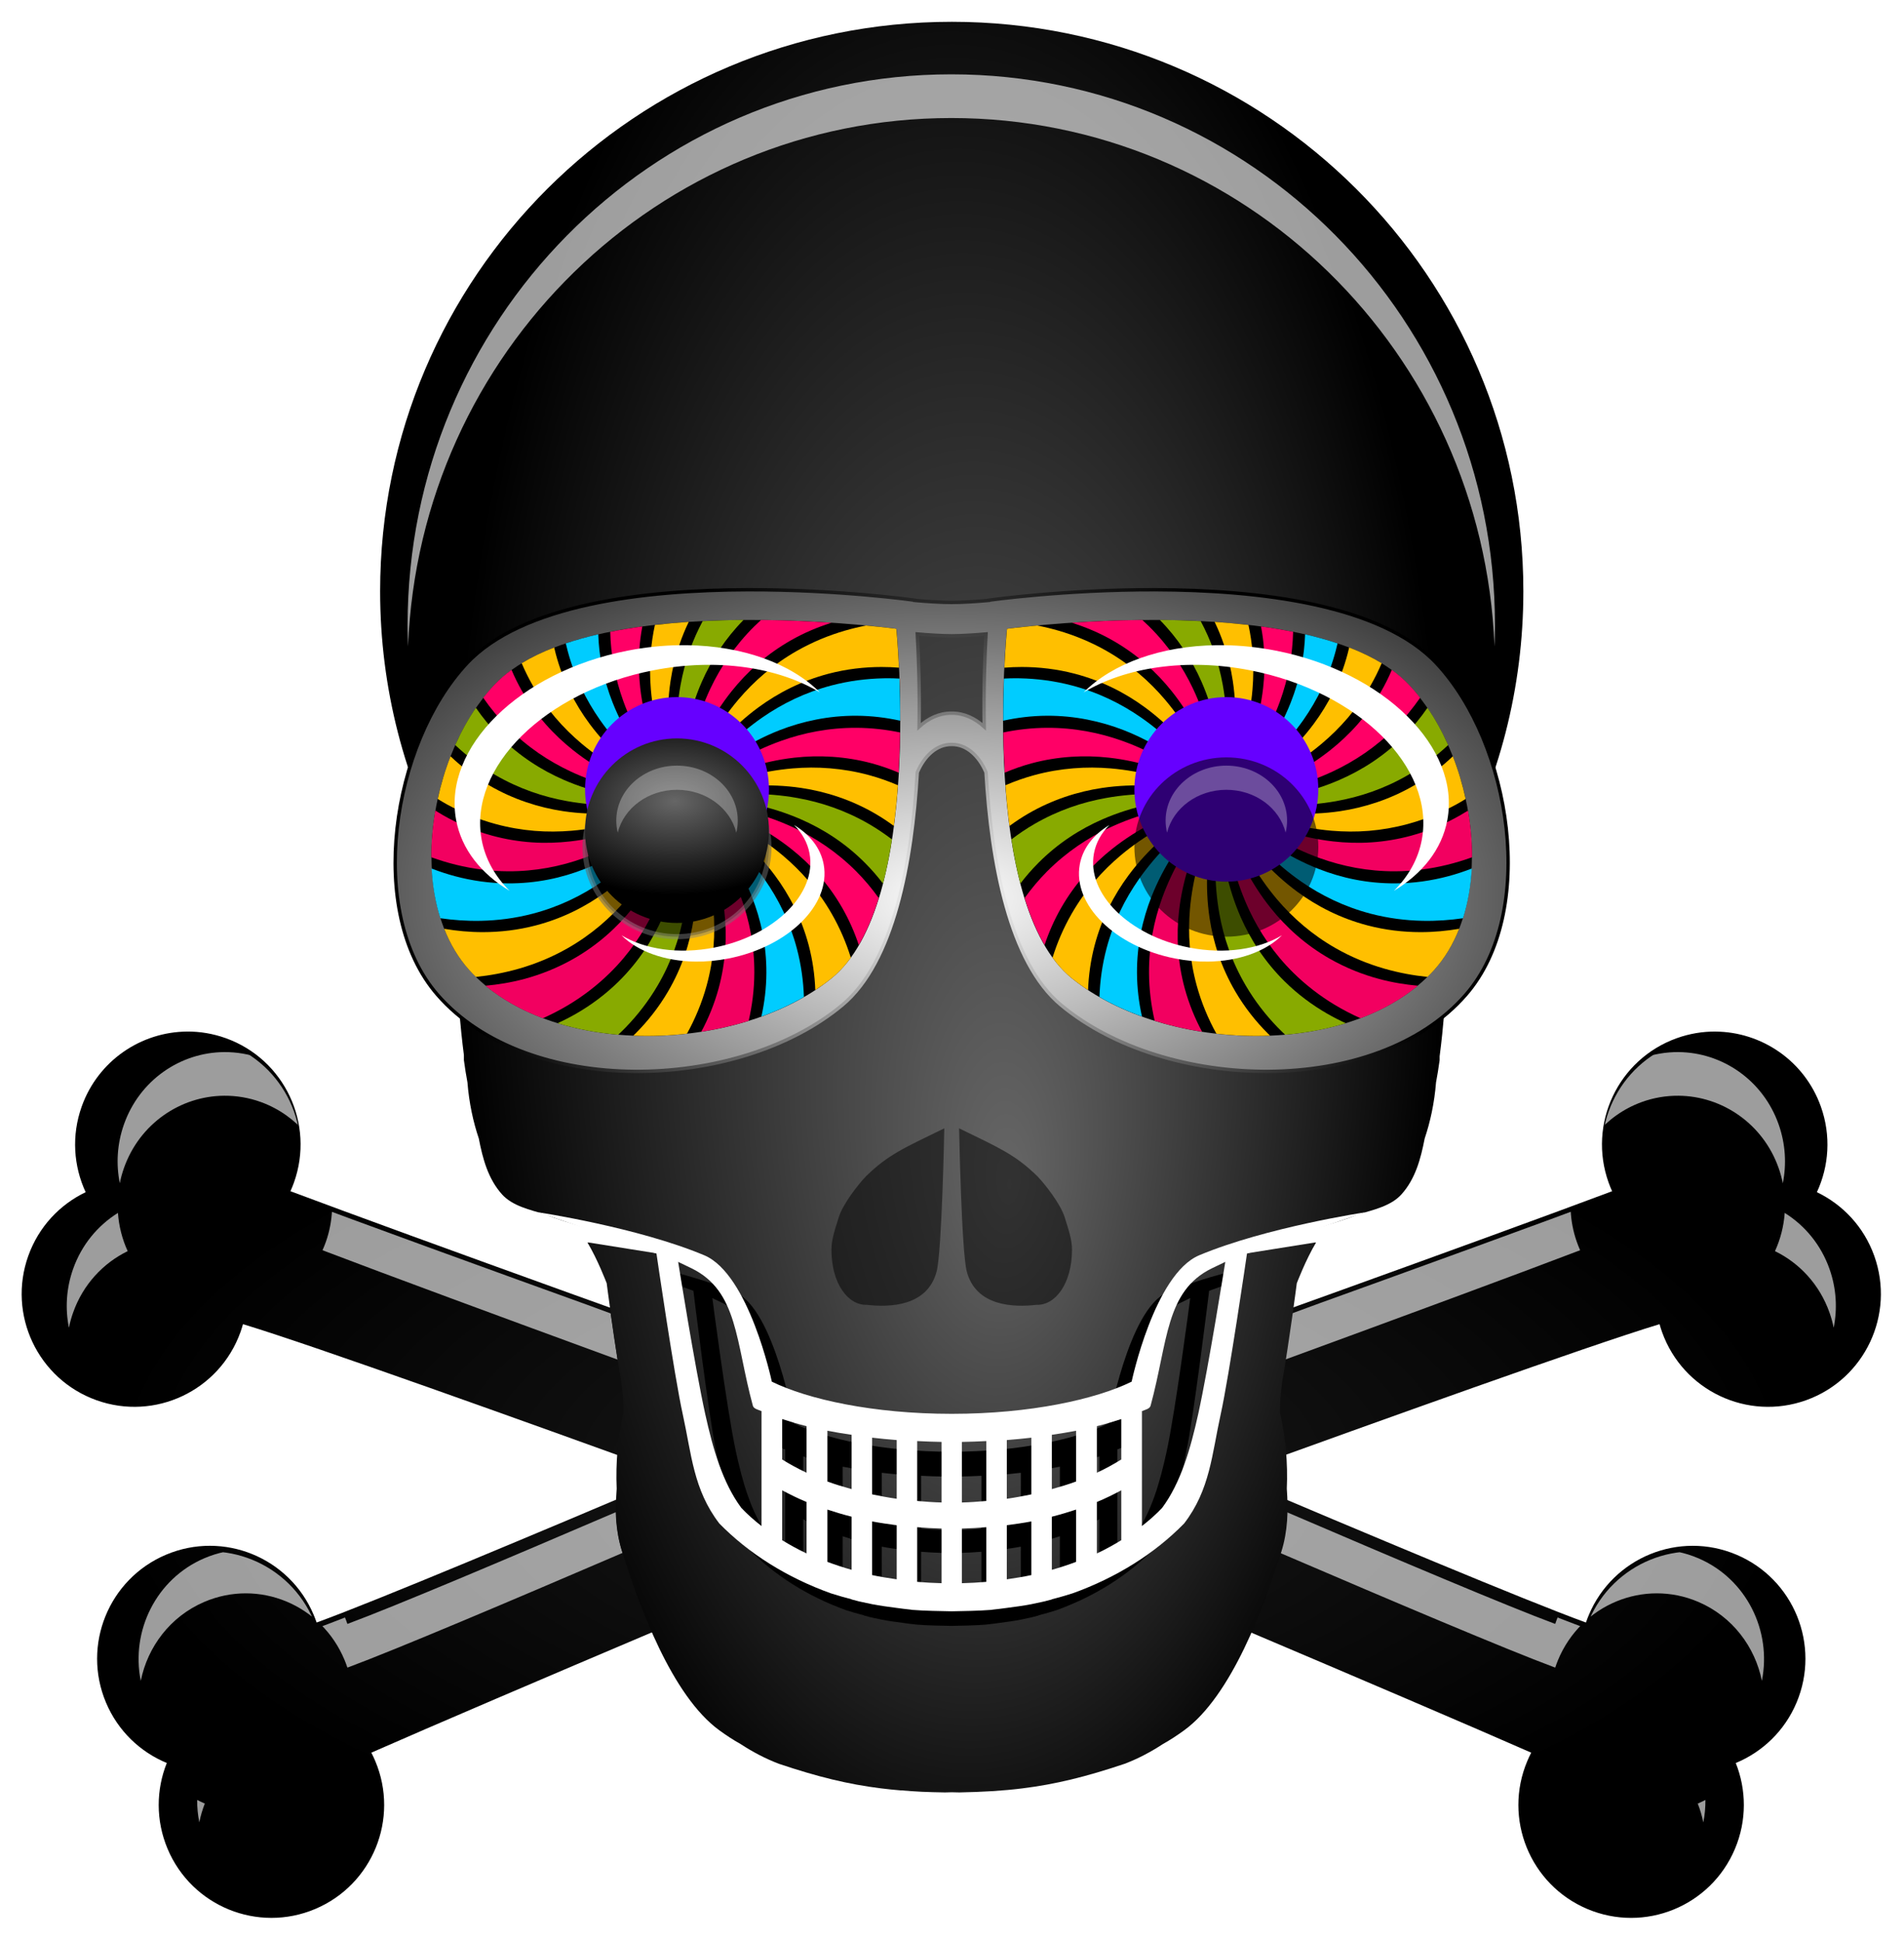 <?xml version="1.0" encoding="UTF-8" standalone="no"?>
<!-- Created with Inkscape (http://www.inkscape.org/) -->
<svg
    xmlns:inkscape="http://www.inkscape.org/namespaces/inkscape"
    xmlns:rdf="http://www.w3.org/1999/02/22-rdf-syntax-ns#"
    xmlns="http://www.w3.org/2000/svg"
    xmlns:sodipodi="http://sodipodi.sourceforge.net/DTD/sodipodi-0.dtd"
    xmlns:cc="http://creativecommons.org/ns#"
    xmlns:xlink="http://www.w3.org/1999/xlink"
    xmlns:dc="http://purl.org/dc/elements/1.1/"
    xmlns:svg="http://www.w3.org/2000/svg"
    xmlns:ns1="http://sozi.baierouge.fr"
    id="svg24159"
    sodipodi:docname="Skull.svg"
    inkscape:export-filename="C:\Users\USER\Desktop\Skull.png"
    viewBox="0 0 510 520"
    inkscape:export-xdpi="135"
    version="1.0"
    inkscape:export-ydpi="135"
    inkscape:version="0.48.2 r9819"
  >
  <title
      id="title6466"
    >Skull</title
  >
  <sodipodi:namedview
      id="namedview42"
      inkscape:showpageshadow="false"
      inkscape:zoom="0.57675396"
      borderopacity="1"
      inkscape:current-layer="svg24159"
      inkscape:cx="627.22795"
      inkscape:guide-bbox="true"
      inkscape:window-maximized="1"
      showgrid="false"
      showguides="true"
      bordercolor="#666666"
      inkscape:window-x="-8"
      guidetolerance="10"
      objecttolerance="10"
      inkscape:window-y="-8"
      inkscape:window-width="1600"
      inkscape:pageopacity="0"
      inkscape:pageshadow="2"
      pagecolor="#ffffff"
      gridtolerance="10"
      inkscape:cy="379.38902"
      inkscape:window-height="850"
  />
  <defs
      id="defs24161"
    >
    <linearGradient
        id="linearGradient12778"
      >
      <stop
          id="stop12780"
          style="stop-color:#666666"
          offset="0"
      />
      <stop
          id="stop12782"
          style="stop-color:#000000"
          offset="1"
      />
    </linearGradient
    >
    <linearGradient
        id="linearGradient12690"
      >
      <stop
          id="stop12692"
          style="stop-color:#666666"
          offset="0"
      />
      <stop
          id="stop12694"
          style="stop-color:#ffffff;stop-opacity:0"
          offset="1"
      />
    </linearGradient
    >
    <linearGradient
        id="linearGradient6464"
        y2="371.1"
        gradientUnits="userSpaceOnUse"
        x2="165.27"
        y1="371.1"
        x1="1.774"
        inkscape:collect="always"
      >
      <stop
          id="stop4118"
          style="stop-color:#fff696"
          offset="0"
      />
      <stop
          id="stop4329"
          style="stop-color:#ffffd4"
          offset=".5"
      />
      <stop
          id="stop4120"
          style="stop-color:#ffee94"
          offset="1"
      />
    </linearGradient
    >
    <filter
        id="filter12399"
        inkscape:collect="always"
        color-interpolation-filters="sRGB"
      >
      <feGaussianBlur
          id="feGaussianBlur12401"
          stdDeviation="20.219"
          inkscape:collect="always"
      />
    </filter
    >
    <clipPath
        id="clipPath12407"
        clipPathUnits="userSpaceOnUse"
      >
      <path
          id="path12409"
          d="m705.75 503.4c-195.54 0-354.06 157.81-354.06 352.49 0 60.263 15.226 117 42 166.61 3.489 37.503 5.353 85.993 9.875 120.55v3.129c0.681 4.874 1.408 9.559 2.219 13.735 1.004 12.691 3.542 24.466 7 34.698 2.475 12.686 5.755 25.005 14.375 34.604 6.409 7.137 17.061 9.569 27.188 12.484 5.221 2.483 18.375 6.289 18.375 6.289l59.156 19.18-51.312-8.166c0.017 0.027-0.017 0.069 0 0.094l-0.5-0.094c6.321 10.429 11.969 25.249 11.969 25.249s0.905 6.923 2.156 15.957c-76.387-27.484-155.97-56.357-197.94-72.119 0.788-1.739 1.533-3.521 2.188-5.35 13.013-36.355-5.876-76.392-42.188-89.421-7.943-2.85-16.058-4.153-24.031-4.099-28.477 0.195-55.115 17.935-65.281 46.338-6.459 18.045-5.051 37.022 2.438 53.127-15.995 7.678-29.105 21.383-35.562 39.423-13.013 36.356 5.876 76.392 42.188 89.421s76.299-5.852 89.312-42.208c0.569-1.589 1.083-3.218 1.531-4.818 0.133 0.017 0.242 0.044 0.375 0.062 39.326 11.956 142.3 48.73 231.25 80.786-0.452 6.666-0.542 13.41-0.25 20.087-0.193 2.618-0.335 5.226-0.406 7.822-75.494 31.88-152.56 64.033-184.97 75.873-0.132 0.024-0.275 0.039-0.406 0.062-0.535-1.573-1.126-3.138-1.781-4.693-14.992-35.584-55.928-52.274-91.469-37.264-35.54 15.01-52.211 56.028-37.219 91.611 7.439 17.656 21.264 30.635 37.656 37.42-6.592 16.494-6.91 35.528 0.531 53.189 14.992 35.584 55.928 52.243 91.469 37.233 35.54-15.01 52.21-55.996 37.219-91.58-0.754-1.79-1.587-3.563-2.469-5.257 37.327-16.416 105.56-45.544 174.06-74.59 10.731 24.099 24.574 47.563 41.469 59.791 4.201 3.041 8.446 5.878 13 8.416 7.771 5.082 15.817 9.246 23.812 12.265 23.883 8.03 42.843 12.679 63.281 15.206 3.924 0.485 7.884 0.883 11.969 1.22 0.176 0.013 0.355-0.014 0.531 0 4.067 0.329 8.242 0.675 12.562 0.876 4.637 0.221 9.467 0.315 14.5 0.407 1.348-0.027 2.644-0.091 3.969-0.125h0.438c1.498 0.04 2.961 0.098 4.5 0.125 14.4-0.277 26.995-0.999 39.031-2.503 20.438-2.527 39.398-7.176 63.281-15.206 7.995-3.019 16.01-7.183 23.781-12.265 4.554-2.538 8.83-5.376 13.031-8.416 16.895-12.229 30.738-35.693 41.469-59.791 68.506 29.046 136.7 58.174 174.03 74.59-0.882 1.693-1.683 3.466-2.438 5.257-14.992 35.583 1.678 76.57 37.219 91.58 35.54 15.01 76.477-1.649 91.469-37.233 7.441-17.662 7.092-36.696 0.5-53.189 16.393-6.785 30.217-19.764 37.656-37.42 14.992-35.584-1.647-76.601-37.188-91.611-35.54-15.01-76.508 1.68-91.5 37.264-0.655 1.556-1.246 3.12-1.781 4.693-0.132-0.024-0.243-0.037-0.375-0.062-32.41-11.84-109.51-43.993-185-75.873-0.072-2.596-0.182-5.204-0.375-7.822 0.292-6.666 0.169-13.399-0.281-20.056 88.95-32.057 191.92-68.859 231.25-80.817 0.133-0.018 0.274-0.045 0.406-0.062 0.448 1.601 0.931 3.229 1.5 4.818 13.013 36.356 53.001 55.236 89.313 42.208 36.311-13.029 55.201-53.065 42.187-89.421-6.457-18.039-19.536-31.744-35.531-39.423 7.489-16.105 8.865-35.082 2.406-53.127-10.166-28.403-36.805-46.142-65.281-46.338-7.973-0.054-16.057 1.249-24 4.099-36.312 13.029-55.201 53.066-42.188 89.421 0.655 1.829 1.369 3.611 2.156 5.35-41.965 15.759-121.53 44.607-197.91 72.087 1.248-9.016 2.156-15.926 2.156-15.926s5.648-14.82 11.969-25.249l-0.531 0.094c0.017-0.025-0.017-0.068 0-0.094l-51.312 8.166 59.188-19.18s13.123-3.806 18.344-6.289c10.126-2.914 20.779-5.346 27.188-12.484 8.62-9.6 11.9-21.918 14.375-34.604 3.458-10.232 6.027-22.008 7.031-34.698 0.811-4.176 1.538-8.862 2.219-13.735v-2.409c4.594-34.604 6.39-83.502 9.875-121.27 26.774-49.611 41.969-106.34 41.969-166.61 0-194.68-158.49-352.49-354.03-352.49z"
          style="fill:#000000"
          inkscape:connector-curvature="0"
      />
    </clipPath
    >
    <filter
        id="filter12762"
        inkscape:collect="always"
        color-interpolation-filters="sRGB"
      >
      <feGaussianBlur
          id="feGaussianBlur12764"
          stdDeviation="5.19"
          inkscape:collect="always"
      />
    </filter
    >
    <filter
        id="filter13057"
        inkscape:collect="always"
        color-interpolation-filters="sRGB"
      >
      <feGaussianBlur
          id="feGaussianBlur13059"
          stdDeviation="9.793"
          inkscape:collect="always"
      />
    </filter
    >
    <filter
        id="filter4716"
        height="1.823"
        width="1.826"
        color-interpolation-filters="sRGB"
        y="-.412"
        x="-.413"
        inkscape:collect="always"
      >
      <feGaussianBlur
          id="feGaussianBlur4718"
          stdDeviation="15.72"
          inkscape:collect="always"
      />
    </filter
    >
    <filter
        id="filter4720"
        height="1.94"
        width="1.518"
        color-interpolation-filters="sRGB"
        y="-.47"
        x="-.259"
        inkscape:collect="always"
      >
      <feGaussianBlur
          id="feGaussianBlur4722"
          stdDeviation="6.515"
          inkscape:collect="always"
      />
    </filter
    >
    <filter
        id="filter5450"
        height="1.224"
        width="1.191"
        color-interpolation-filters="sRGB"
        y="-.112"
        x="-.096"
        inkscape:collect="always"
      >
      <feGaussianBlur
          id="feGaussianBlur5452"
          stdDeviation="7.326"
          inkscape:collect="always"
      />
    </filter
    >
    <filter
        id="filter5454"
        height="1.224"
        width="1.191"
        color-interpolation-filters="sRGB"
        y="-.112"
        x="-.096"
        inkscape:collect="always"
      >
      <feGaussianBlur
          id="feGaussianBlur5456"
          stdDeviation="7.326"
          inkscape:collect="always"
      />
    </filter
    >
    <radialGradient
        id="radialGradient5458"
        gradientUnits="userSpaceOnUse"
        cy="1400.3"
        cx="705.73"
        gradientTransform="matrix(.908 0 0 .432 64.787 795.01)"
        r="576.03"
        inkscape:collect="always"
      >
      <stop
          id="stop13679"
          style="stop-color:#1a1a1a"
          offset="0"
      />
      <stop
          id="stop13681"
          style="stop-color:#000000"
          offset="1"
      />
    </radialGradient
    >
    <radialGradient
        id="radialGradient5460"
        fx="271.55"
        fy="1348.2"
        gradientUnits="userSpaceOnUse"
        cy="1176.6"
        cx="200.48"
        gradientTransform="matrix(.402 -.003 .007 .842 410.2 -517.47)"
        r="613.65"
        inkscape:collect="always"
      >
      <stop
          id="stop11007"
          style="stop-color:#666666"
          offset="0"
      />
      <stop
          id="stop11009"
          style="stop-color:#000000"
          offset="1"
      />
    </radialGradient
    >
    <radialGradient
        id="radialGradient5462"
        gradientUnits="userSpaceOnUse"
        cy="360.37"
        cx="2770.3"
        gradientTransform="matrix(1.035 2.4883e-7 -1.3063e-7 .58 -1283.7 -518.95)"
        r="418.34"
        inkscape:collect="always"
      >
      <stop
          id="stop12666"
          style="stop-color:#ffffff"
          offset="0"
      />
      <stop
          id="stop12668"
          style="stop-color:#000000"
          offset="1"
      />
    </radialGradient
    >
    <radialGradient
        id="radialGradient5464"
        gradientUnits="userSpaceOnUse"
        cy="415.92"
        cx="2770.3"
        gradientTransform="matrix(.608 0 0 .418 -99.42 -483.75)"
        r="418.34"
        inkscape:collect="always"
      >
      <stop
          id="stop12658"
          style="stop-color:#ffffff"
          offset="0"
      />
      <stop
          id="stop12660"
          style="stop-color:#000000"
          offset="1"
      />
    </radialGradient
    >
    <linearGradient
        id="linearGradient5466"
        y2="384.43"
        xlink:href="#linearGradient12690"
        gradientUnits="userSpaceOnUse"
        x2="2763.8"
        gradientTransform="translate(4.835)"
        y1="277.85"
        x1="2763.8"
        inkscape:collect="always"
    />
    <radialGradient
        id="radialGradient5468"
        xlink:href="#linearGradient12778"
        gradientUnits="userSpaceOnUse"
        cy="287.23"
        cx="2567.2"
        gradientTransform="matrix(1.081 0 0 .665 -1334.5 36.83)"
        r="70.194"
        inkscape:collect="always"
    />
  </defs
  >
  <g
      id="g5355"
      transform="matrix(.539 0 0 .539 -14.571 -14.963)"
    >
    <g
        id="g13671"
        transform="matrix(.802 0 0 .803 -66.222 -364.04)"
      >
      <path
          id="path8413"
          d="m232.21 1126.1c-28.477 0.195-55.112 17.938-65.279 46.306-6.459 18.023-5.063 36.966 2.425 53.052-15.995 7.669-29.087 21.367-35.544 39.384-13.013 36.311 5.877 76.29 42.189 89.303s76.29-5.852 89.303-42.163c0.569-1.587 1.068-3.201 1.516-4.8 0.133 0.017 0.271 0.032 0.404 0.05 44.544 13.526 171.83 59.238 266.52 93.396-85.614 36.235-183.32 77.227-220.92 90.945-0.132 0.025-0.247 0.052-0.379 0.076-0.535-1.571-1.138-3.145-1.794-4.699-14.992-35.54-55.936-52.204-91.476-37.212s-52.204 55.961-37.212 91.501c7.439 17.635 21.274 30.586 37.667 37.363-6.592 16.474-6.936 35.487 0.505 53.127 14.992 35.54 55.936 52.178 91.476 37.186s52.204-55.936 37.212-91.476c-0.754-1.788-1.569-3.538-2.45-5.229 76.062-33.412 280.23-119.52 354.23-150.29l-32.917-78.036c-4.849 2.031-12.37 5.222-19.2 8.109-81.729-28.892-277.23-98.99-352.24-127.12 0.788-1.737 1.518-3.529 2.173-5.356 13.013-36.311-5.877-76.29-42.189-89.303-7.943-2.847-16.051-4.172-24.025-4.118zm947.04 0c-7.973-0.054-16.082 1.271-24.025 4.118-36.312 13.013-55.202 52.992-42.189 89.303 0.655 1.827 1.385 3.619 2.173 5.356-75.004 28.132-270.51 98.229-352.24 127.12-6.83-2.888-14.351-6.078-19.2-8.109l-32.917 78.036c74.005 30.763 278.17 116.88 354.23 150.29-0.882 1.691-1.696 3.441-2.45 5.229-14.992 35.54 1.671 76.484 37.212 91.476s76.484-1.646 91.476-37.186c7.441-17.64 7.097-36.654 0.505-53.127 16.393-6.777 30.228-19.728 37.666-37.363 14.992-35.54-1.671-76.509-37.212-91.501-35.54-14.992-76.484 1.671-91.476 37.212-0.655 1.554-1.258 3.127-1.794 4.699-0.132-0.024-0.247-0.051-0.379-0.076-37.597-13.718-135.31-54.71-220.92-90.945 94.693-34.157 221.98-79.87 266.52-93.396 0.133-0.018 0.272-0.033 0.404-0.05 0.448 1.599 0.947 3.212 1.516 4.8 13.013 36.312 52.992 55.176 89.303 42.163 36.312-13.013 55.202-52.992 42.188-89.303-6.457-18.018-19.55-31.716-35.544-39.384 7.489-16.086 8.884-35.029 2.425-53.052-10.166-28.368-36.802-46.112-65.279-46.306z"
          style="fill:url(#radialGradient5458)"
          inkscape:connector-curvature="0"
      />
      <path
          id="path11642"
          d="m255.16 1138.8c-27.096 0.189-52.42 17.33-62.094 44.781-4.258 12.083-4.926 24.587-2.562 36.312 0.628-3.116 1.477-6.232 2.562-9.312 9.674-27.451 34.997-44.593 62.094-44.781 7.587-0.053 15.317 1.183 22.875 3.938 22.675 8.264 38.217 27.792 42.719 50.156 6.548-32.424-11.19-65.666-42.719-77.156-7.558-2.755-15.288-3.99-22.875-3.938zm901.16 0c-7.587-0.053-15.286 1.183-22.844 3.938-31.528 11.49-49.266 44.733-42.719 77.156 4.501-22.364 20.044-41.893 42.719-50.156 7.558-2.755 15.257-3.99 22.844-3.938 27.096 0.189 52.42 17.33 62.094 44.781 1.096 3.109 1.931 6.261 2.563 9.406 2.377-11.752 1.707-24.291-2.563-36.406-9.674-27.451-34.997-44.593-62.094-44.781zm-834.3 97.8c-0.306 6.534-1.53 13.116-3.812 19.594-0.623 1.768-1.344 3.506-2.094 5.188 38.924 14.846 111.85 41.71 182.81 67.656-1.586-9.965-3.054-20.021-4.25-28.562-66.34-24.3-133.45-49.1-172.65-63.9zm767.5 0c-39.187 14.868-106.31 39.578-172.66 63.844-1.203 8.549-2.689 18.614-4.281 28.594 70.966-25.946 143.89-52.81 182.81-67.656-0.749-1.681-1.44-3.42-2.062-5.188-2.283-6.478-3.507-13.06-3.812-19.594zm-900.16 1.688c-12.446 7.755-22.504 19.687-27.812 34.75-4.256 12.078-4.92 24.567-2.562 36.281 0.628-3.109 1.479-6.207 2.562-9.281 6.144-17.435 18.624-30.673 33.844-38.094-3.384-7.392-5.439-15.406-6.031-23.656zm1032.8 0c-0.585 8.25-2.647 16.264-6.031 23.656 15.22 7.421 27.668 20.659 33.812 38.094 1.083 3.075 1.935 6.172 2.562 9.281 2.358-11.714 1.694-24.203-2.562-36.281-5.308-15.063-15.341-26.996-27.781-34.75zm-724.34 185.16c-68.495 29.343-136.55 58.096-165.94 69-0.126 0.024-0.25 0.039-0.375 0.063-0.509-1.521-1.064-3.028-1.688-4.531-14.265-34.391-53.213-50.507-87.031-36-29.708 12.744-45.537 44.874-39.281 75.812 4.25-21.098 18.297-39.811 39.281-48.812 33.818-14.507 72.766 1.609 87.031 36 0.624 1.503 1.178 3.01 1.688 4.531 0.125-0.022 0.249-0.01 0.375-0.031 30.005-11.134 100.28-40.896 170.22-70.875-0.166-0.523-0.37-1.081-0.531-1.594-2.429-7.735-3.505-15.595-3.75-23.563zm415.84 0c-0.255 7.968-1.321 15.828-3.75 23.563-0.16 0.51-0.335 1.073-0.5 1.594 69.934 29.975 140.22 59.742 170.22 70.875 0.126 0.024 0.219 0.041 0.344 0.062 0.509-1.521 1.064-3.059 1.687-4.562 14.265-34.391 53.245-50.507 87.063-36 20.976 8.998 35.035 27.693 39.281 48.781 6.243-30.928-9.585-63.042-39.281-75.781-33.818-14.507-72.797 1.609-87.063 36-0.623 1.503-1.178 3.01-1.687 4.531-0.125-0.023-0.218-0.038-0.344-0.063-29.387-10.905-97.471-39.657-165.97-69zm-542.69 170.88c-2.387 1.06-5.014 2.185-7.188 3.156 0.839 1.637 1.657 3.364 2.375 5.094 1.734 4.18 2.978 8.439 3.844 12.719 1.376-6.828 1.75-13.88 0.969-20.969zm669.56 0c-0.782 7.089-0.407 14.141 0.969 20.969 0.866-4.28 2.11-8.539 3.844-12.719 0.718-1.73 1.504-3.457 2.344-5.094-2.166-0.968-4.778-2.1-7.156-3.156zm-802.09 7.125c-0.021 4.602 0.411 9.227 1.344 13.844 0.796-3.967 1.933-7.849 3.406-11.594-1.615-0.679-3.191-1.444-4.75-2.25zm934.59 0c-1.559 0.806-3.135 1.571-4.75 2.25 1.482 3.765 2.638 7.667 3.438 11.656 0.938-4.635 1.338-9.285 1.312-13.906z"
          style="opacity:.784;filter:url(#filter12399);fill:#ffffff"
          inkscape:connector-curvature="0"
          clip-path="url(#clipPath12407)"
      />
    </g
    >
    <g
        id="g5273"
      >
      <path
          id="path8415"
          d="m500 38.594c-156.88 0-284.06 126.64-284.06 282.88 0 48.363 12.205 93.892 33.686 133.71 2.799 30.097 4.317 69.008 7.945 96.743v2.517c0.546 3.912 1.113 7.671 1.763 11.022 0.806 10.185 2.86 19.638 5.635 27.85 1.985 10.181 4.617 20.064 11.533 27.768 5.142 5.728 13.684 7.668 21.809 10.007 4.189 1.993 14.735 5.054 14.735 5.054l47.469 15.386-41.166-6.556c0.013 0.022-0.013 0.061 0 0.081l-0.405-0.081c5.072 8.37 9.587 20.278 9.587 20.278s3.688 28.572 7.236 48.798c0.141 1.208 0.27 2.419 0.426 3.613 0.516 3.965 0.701 7.94 0.669 11.956-2.773 11.956-3.922 24.948-3.365 37.694-0.786 10.665-0.497 21.101 2.696 31.28 8.401 26.787 24.668 71.623 48.401 88.806 3.371 2.441 6.785 4.702 10.438 6.739 6.235 4.078 12.699 7.422 19.113 9.845 19.162 6.444 34.355 10.171 50.753 12.2 3.148 0.389 6.33 0.724 9.607 0.995 0.141 0.011 0.284-0.011 0.426 0 3.263 0.264 6.627 0.529 10.094 0.69 3.72 0.177 7.576 0.251 11.614 0.325 1.082-0.022 2.14-0.053 3.202-0.081h0.345c1.202 0.032 2.373 0.059 3.608 0.081 11.554-0.222 21.658-0.802 31.315-2.01 16.398-2.028 31.611-5.755 50.773-12.2 6.415-2.423 12.858-5.767 19.093-9.845 3.654-2.037 7.068-4.299 10.438-6.739 23.734-17.183 40-62.02 48.401-88.806 3.192-10.179 3.482-20.615 2.696-31.28 0.558-12.746-0.592-25.738-3.365-37.694-0.032-4.016 0.153-7.99 0.669-11.956 0.155-1.194 0.285-2.405 0.426-3.613 3.548-20.226 7.236-48.798 7.236-48.798s4.536-11.908 9.607-20.278l-0.426 0.081c0.013-0.021-0.013-0.061 0-0.081l-41.166 6.556 47.489-15.386s10.526-3.062 14.715-5.054c8.125-2.339 16.667-4.279 21.809-10.007 6.916-7.704 9.547-17.587 11.533-27.768 2.775-8.211 4.829-17.665 5.635-27.85 0.65-3.352 1.237-7.111 1.784-11.022v-1.928c3.686-27.771 5.129-67.02 7.925-97.332 21.482-39.815 33.686-85.344 33.686-133.71 0-156.24-127.18-282.88-284.06-282.88z"
          style="fill:url(#radialGradient5460)"
          inkscape:connector-curvature="0"
      />
      <path
          id="path12871"
          style="filter:url(#filter13057);fill-rule:evenodd;fill:#000000"
          d="m536.12 1275.5v7.438c3.263 1.17 6.544 2.346 9.812 3.531 0.023 0.172 9.631 78.838 14.219 99.758 4.785 21.82 5.721 41.144 19.812 59.656 15.947 16.405 36.541 29.49 60.406 38.125 3.593 1.161 7.384 2.243 11.188 3.219v0.094c1.31 0.334 2.511 0.717 3.844 1.031 0.533 0.126 1.12 0.253 1.656 0.375 1.878 0.427 3.683 0.814 5.594 1.188 4.293 0.844 8.813 1.439 13.281 2.031 2.498 0.331 4.984 0.688 7.531 0.937 0.436 0.045 0.751 0.116 1.188 0.156 0.133 0.012 0.243-0.012 0.375 0 5.19 0.467 15.917 0.66 20.719 0.75 4.801-0.09 15.529-0.283 20.719-0.75 0.132-0.012 0.211 0.012 0.344 0 0.437-0.04 0.782-0.112 1.219-0.156 2.547-0.249 5.002-0.606 7.5-0.937 4.468-0.592 9.019-1.187 13.312-2.031 1.911-0.373 3.685-0.76 5.562-1.188 0.536-0.122 1.123-0.249 1.656-0.375 1.333-0.315 2.534-0.697 3.844-1.031v-0.094c3.804-0.976 7.595-2.057 11.188-3.219 23.866-8.635 44.491-21.72 60.438-38.125 14.091-18.513 14.996-37.836 19.781-59.656 4.588-20.92 14.195-99.586 14.219-99.758 3.278-1.189 6.572-2.358 9.844-3.531v-7.438c-12.199 3.296-24.757 7.251-35.688 11.875-24.289 10.276-36.594 81.133-36.594 81.133-19.472 9.632-54.871 17.531-97.062 17.531h-0.281-0.281c-42.192 0-77.622-7.899-97.094-17.531 0 0-12.273-70.857-36.562-81.133-10.93-4.624-23.489-8.579-35.688-11.875zm21.562 15.469s5.639 2.74 7.25 3.531c25.231 12.398 23.757 52.29 33.188 87.133 0.471 1.74 2.843 2.152 4.656 2.938v62.687c-3.995-3.135-7.644-6.392-10.906-9.875-10.14-13.728-15.428-32.444-19.531-51.156-5.619-25.623-14.656-95.258-14.656-95.258zm296.12 0s-9.069 69.635-14.688 95.258c-4.104 18.712-9.392 37.428-19.531 51.156-3.262 3.483-6.911 6.74-10.906 9.875v-62.687c1.813-0.785 4.217-1.198 4.688-2.938 9.43-34.843 7.957-74.735 33.188-87.133 1.611-0.791 7.25-3.531 7.25-3.531zm-239.84 97.945c4.143 1.378 8.557 2.697 13.219 3.875v25.406c-4.694-2.201-9.074-4.652-13.219-7.219zm183.53 0v22.062c-4.145 2.566-8.494 5.018-13.188 7.219v-25.406c4.661-1.178 9.044-2.497 13.188-3.875zm-159.06 6.375c4.212 0.847 8.62 1.536 13.125 2.219v29.625c-4.518-1.278-8.912-2.581-13.125-4.156zm134.59 0v27.688c-4.213 1.576-8.607 2.879-13.125 4.156v-29.625c4.505-0.683 8.913-1.371 13.125-2.219zm-110.38 3.781c4.271 0.488 8.822 0.944 13.281 1.281v32.031c-4.482-0.646-8.996-1.453-13.281-2.375zm86.188 0v30.937c-4.285 0.922-8.831 1.729-13.312 2.375v-32.031c4.459-0.337 9.042-0.793 13.312-1.281zm-61.812 1.844c4.363 0.195 8.729 0.424 13.219 0.469v33.031c-4.468-0.115-8.882-0.429-13.219-0.812zm37.406 0v32.688c-4.337 0.384-8.72 0.698-13.188 0.812v-33.031c4.49-0.045 8.825-0.273 13.188-0.469zm-110.47 26.875c4.202 2.257 8.537 4.437 13.219 6.375v28.062c-4.65-2.181-9.063-4.679-13.219-7.219zm183.53 0v27.219c-4.156 2.54-8.537 5.038-13.188 7.219v-28.062c4.681-1.938 8.986-4.118 13.188-6.375zm-159.06 10.531c4.238 1.412 8.61 2.729 13.125 3.875v28.969c-4.528-1.294-8.886-2.748-13.125-4.344zm134.59 0v28.5c-4.239 1.596-8.597 3.05-13.125 4.344v-28.969c4.516-1.146 8.887-2.463 13.125-3.875zm-110.38 6.437c4.281 0.831 8.819 1.448 13.281 2.031v29.562c-4.447-0.652-9.019-1.385-13.281-2.312zm86.188 0v29.281c-4.262 0.928-8.865 1.661-13.312 2.312v-29.562c4.462-0.583 9.032-1.201 13.312-2.031zm-61.812 3.156c4.349 0.349 8.746 0.615 13.219 0.719v29.844c-4.478-0.118-8.868-0.358-13.219-0.75zm37.406 0v29.812c-4.351 0.392-8.71 0.632-13.188 0.75v-29.844c4.472-0.104 8.838-0.37 13.188-0.719z"
          sodipodi:nodetypes="cccscccccccccccccccccccccccscccscscscscccccccsccscccscccccccccccccccccccccccccccccccccccccccccccccccccccccccccccccccccccccccccccccccccc"
          inkscape:connector-curvature="0"
          transform="matrix(.802 0 0 .803 -66.227 -364.04)"
      />
      <path
          id="path13061"
          d="m496.3 588.29c-19.987 9.746-27.862 13.028-38.907 23.812-3.997 4.162-11.49 13.818-13.531 20.344-2.039 6.524-3.647 11.179-3.641 16.193 0.024 16.989 8.423 27.701 17.633 27.329 11.307 1.32 30.122 0.795 34.642-16.608 2.646-10.187 3.804-71.071 3.804-71.071zm7.363 0s1.158 60.884 3.804 71.071c4.52 17.403 23.334 17.927 34.642 16.608 9.21 0.371 17.636-10.34 17.66-27.329 0.006-5.014-1.602-9.668-3.641-16.193-2.041-6.526-9.561-16.182-13.558-20.344-11.045-10.785-18.92-14.067-38.907-23.812z"
          style="opacity:.514;fill-rule:evenodd;fill:#000000"
          inkscape:connector-curvature="0"
      />
      <path
          id="path8417"
          d="m294.51 630s30.079 10.197 58.758 20.511c0.021 0.156 8.836 60.727 13.048 79.775 4.394 19.867 5.244 37.448 18.183 54.304 14.643 14.937 33.561 26.856 55.475 34.718 3.299 1.058 6.777 2.054 10.27 2.942v0.084c1.203 0.304 2.312 0.638 3.536 0.925 0.49 0.115 1.023 0.225 1.515 0.336 1.724 0.389 3.381 0.753 5.135 1.093 3.942 0.769 8.104 1.31 12.206 1.849 2.294 0.302 4.564 0.614 6.903 0.841 0.401 0.041 0.693 0.132 1.094 0.168 0.122 0.011 0.215-0.011 0.337 0 4.765 0.425 14.616 0.591 19.025 0.672 4.409-0.082 14.26-0.247 19.025-0.672 0.121-0.011 0.215 0.011 0.337 0 0.401-0.036 0.694-0.128 1.094-0.168 2.339-0.227 4.609-0.539 6.903-0.841 4.103-0.539 8.264-1.081 12.206-1.849 1.755-0.34 3.411-0.704 5.135-1.093 0.493-0.111 1.026-0.222 1.515-0.336 1.224-0.286 2.333-0.621 3.536-0.925v-0.084c3.493-0.889 6.971-1.885 10.27-2.942 21.914-7.862 40.832-19.781 55.475-34.718 12.939-16.856 13.789-34.437 18.183-54.304 4.212-19.048 13.026-79.619 13.048-79.775 28.679-10.314 58.758-20.511 58.758-20.511s-49.395 7.466-82.497 21.352c-22.304 9.356-33.588 62.794-33.588 62.794-17.88 8.771-50.405 15.972-89.148 15.972h-0.252-0.252c-38.742 0-71.268-7.201-89.148-15.972 0 0-11.284-53.438-33.588-62.794-33.102-13.886-82.497-21.352-82.497-21.352zm69.533 24.63s5.171 2.474 6.65 3.194c23.168 11.289 21.814 36.533 30.474 68.259 0.432 1.584 2.628 1.975 4.293 2.69v57.078c-3.668-2.855-7.022-5.824-10.018-8.995-9.311-12.5-14.163-29.532-17.931-46.57-5.159-23.33-13.469-75.656-13.469-75.656zm271.9 0s-8.309 52.326-13.469 75.656c-3.768 17.038-8.62 34.07-17.931 46.57-2.995 3.171-6.349 6.14-10.018 8.995v-57.078c1.665-0.715 3.861-1.106 4.293-2.69 8.659-31.726 7.305-56.97 30.474-68.259 1.479-0.721 6.65-3.194 6.65-3.194zm-220.21 78.09c3.804 1.255 7.842 2.458 12.122 3.531v23.117c-4.31-2.004-8.316-4.22-12.122-6.557zm168.53 0v20.091c-3.806 2.337-7.812 4.553-12.122 6.557v-23.117c4.28-1.073 8.318-2.276 12.122-3.531zm-146.05 5.8c3.868 0.771 7.901 1.396 12.038 2.018v26.984c-4.149-1.163-8.169-2.348-12.038-3.783zm123.58 0v25.219c-3.869 1.435-7.889 2.619-12.038 3.783v-26.984c4.137-0.622 8.17-1.246 12.038-2.018zm-101.35 3.447c3.921 0.445 8.112 0.87 12.206 1.177v29.17c-4.115-0.588-8.271-1.346-12.206-2.186zm79.13 0v28.161c-3.935 0.839-8.091 1.598-12.206 2.186v-29.17c4.095-0.307 8.285-0.732 12.206-1.177zm-56.738 1.681c4.006 0.178 7.999 0.379 12.122 0.42v30.094c-4.102-0.104-8.139-0.407-12.122-0.757zm34.346 0v29.758c-3.983 0.349-8.02 0.653-12.122 0.757v-30.094c4.123-0.041 8.116-0.242 12.122-0.42zm-101.45 24.46c3.858 2.055 7.823 4.036 12.122 5.8v25.555c-4.27-1.986-8.306-4.244-12.122-6.557zm168.53 0v24.798c-3.816 2.312-7.852 4.571-12.122 6.557v-25.555c4.299-1.764 8.264-3.745 12.122-5.8zm-146.05 9.583c3.891 1.286 7.891 2.487 12.038 3.531v26.396c-4.158-1.178-8.145-2.498-12.038-3.951zm123.58 0v25.975c-3.893 1.453-7.88 2.773-12.038 3.951v-26.396c4.146-1.043 8.146-2.245 12.038-3.531zm-101.35 5.884c3.931 0.756 8.109 1.318 12.206 1.849v26.9c-4.084-0.594-8.293-1.257-12.206-2.102zm79.13 0v26.648c-3.914 0.845-8.123 1.508-12.206 2.102v-26.9c4.097-0.531 8.276-1.093 12.206-1.849zm-56.738 2.858c3.994 0.318 8.015 0.578 12.122 0.673v27.152c-4.112-0.107-8.127-0.316-12.122-0.673zm34.346 0v27.152c-3.995 0.357-8.01 0.566-12.122 0.673v-27.152c4.107-0.095 8.129-0.355 12.122-0.673z"
          sodipodi:nodetypes="ccscccccccccccccccccccccccsccscscscscccsccccsccscccssccccccccccccccccccccccccccccccccccccccccccccccccccccccccccccccccccccccccccccccccc"
          style="fill-rule:evenodd;fill:#ffffff"
          inkscape:connector-curvature="0"
      />
      <path
          id="path13572"
          style="opacity:.784;filter:url(#filter12399);fill:#ffffff"
          d="m705.75 533.91c-186.06 0-336.91 152.53-336.91 340.69 0 4.423 0.116 8.836 0.281 13.219 7.164-181.76 155.14-326.88 336.62-326.88 181.49 0 329.43 145.12 336.59 326.88 0.165-4.382 0.281-8.796 0.281-13.219 0-188.16-150.81-340.69-336.88-340.69z"
          clip-path="url(#clipPath12407)"
          inkscape:connector-curvature="0"
          transform="matrix(.802 0 0 .803 -66.222 -364.04)"
      />
      <g
          id="g5197"
          transform="translate(-1084.3 783.84)"
        >
        <path
            id="path4065"
            style="stroke:url(#radialGradient5464);stroke-width:1.688;fill:url(#radialGradient5462)"
            inkscape:connector-curvature="0"
            d="m1483.1-463.1c-51.324 0.118-112.5 7.173-139.99 36.769-36.997 39.834-50.062 123.36-14.36 164.42 44.649 51.347 149.1 48.501 201.16 5.122 25.592-21.324 34.627-70.99 37.277-115.64 3.537-8.301 9.72-13.812 16.846-13.812 0.077 0 0.151 0.02 0.228 0.021 0.077-0.001 0.151-0.021 0.228-0.021 7.126 0 13.309 5.511 16.846 13.812 2.65 44.648 11.685 94.315 37.277 115.64 52.062 43.379 156.51 46.225 201.16-5.122 35.703-41.059 22.638-124.58-14.359-164.42-27.489-29.597-88.665-36.652-139.99-36.769-45.286-0.104-82.821 5.205-82.821 5.205s0 0.103 0 0.104c-5.96 0.548-13.085 0.995-18.193 0.995-0.046 0-0.099 0-0.145 0-0.046 0-0.099 0-0.145 0-5.108 0-12.232-0.447-18.193-0.995v-0.104s-37.535-5.309-82.821-5.205zm84.085 21.962c5.652 0.497 12.374 0.912 16.929 0.912 0.044 0 0.101 0 0.145 0 0.044 0 0.101 0 0.145 0 4.555 0 11.277-0.415 16.929-0.912-0.634 11.379-1.208 27.63-0.891 46.102-4.646-4.24-10.086-6.761-15.955-6.761-0.077 0-0.151-0.001-0.228 0-0.077-0.001-0.151 0-0.228 0-5.869 0-11.309 2.521-15.955 6.761 0.317-18.472-0.257-34.722-0.891-46.102z"
        />
        <g
            id="g5123"
          >
          <g
              id="g5045"
              transform="translate(2.809)"
            >
            <g
                id="g4735"
                transform="translate(20.627 -330.8)"
              >
              <path
                  id="path4071"
                  style="fill:#000000"
                  inkscape:connector-curvature="0"
                  d="m1467.3-117.27c-47.372-0.547-107.24 4.75-133.3 31.835-33.128 34.427-44.836 106.56-12.929 141.98 39.903 44.303 133.32 41.775 179.93 4.275 46.163-37.143 32.366-173.73 32.366-173.73s-29.225-3.94-66.07-4.366z"
              />
              <g
                  id="g4669"
                >
                <path
                    id="path4077"
                    style="fill:#ff0066"
                    inkscape:connector-curvature="0"
                    d="m1407.1-114.06c-5.411 0.729-10.729 1.619-15.938 2.656 0.125 5.738 0.736 11.332 1.719 16.719 1.14 6.245 2.787 12.227 4.812 17.812 2.7 7.447 6.008 14.231 9.406 20.188 3.399 5.957 6.904 11.076 9.969 15.281 2.332 3.199 4.421 5.853 6.063 7.938-1.517-2.541-3.41-5.932-5.375-10.062-2.334-4.906-4.79-10.843-6.906-17.594-2.117-6.75-3.862-14.312-4.781-22.375-0.689-6.052-0.908-12.376-0.469-18.844 0.263-3.869 0.761-7.786 1.5-11.719z"
                />
                <path
                    id="path4079"
                    style="fill:#ffbf00"
                    inkscape:connector-curvature="0"
                    d="m1430.1-116.34c-5.596 0.372-11.194 0.899-16.75 1.531-0.987 4.578-1.66 9.137-2.031 13.625-0.524 6.326-0.472 12.52 0.031 18.438 0.671 7.888 2.11 15.277 3.844 21.906 1.734 6.629 3.79 12.492 5.656 17.344 1.433 3.724 2.734 6.835 3.781 9.281-0.809-2.852-1.733-6.597-2.562-11.125-0.978-5.34-1.805-11.747-2.094-18.812-0.289-7.066-0.054-14.819 1.156-22.844 0.908-6.023 2.393-12.178 4.5-18.312 1.272-3.705 2.771-7.387 4.531-11.031-0.021 0.001-0.042-0.001-0.062 0z"
                />
                <path
                    id="path4081"
                    style="fill:#00ccff"
                    inkscape:connector-curvature="0"
                    d="m1385.2-110.16c-5.588 1.279-10.983 2.781-16.125 4.5 0.276 1.218 0.584 2.437 0.906 3.656 1.715 6.482 4.025 12.636 6.75 18.375 2.725 5.739 5.872 11.064 9.281 15.938 4.545 6.498 9.511 12.184 14.344 17.062 4.832 4.878 9.54 8.946 13.594 12.219 3.093 2.497 5.776 4.532 7.906 6.125-2.128-2.065-4.803-4.853-7.781-8.344-3.53-4.138-7.481-9.243-11.281-15.219-3.8-5.975-7.452-12.823-10.438-20.375-2.24-5.668-4.086-11.733-5.344-18.094-1.012-5.114-1.617-10.408-1.813-15.844z"
                />
                <path
                    id="path4083"
                    style="fill:#88aa00"
                    inkscape:connector-curvature="0"
                    d="m1457.4-117.31c-6.642 0.043-13.441 0.254-20.312 0.594-2.462 4.615-4.555 9.292-6.25 14-2.151 5.976-3.697 11.967-4.75 17.812-1.404 7.793-1.95 15.307-2 22.156-0.05 6.85 0.397 13.052 0.938 18.219 0.416 3.971 0.874 7.304 1.25 9.938-0.039-2.964 0.029-6.846 0.406-11.438 0.444-5.41 1.285-11.788 2.844-18.688 1.559-6.899 3.838-14.31 7.094-21.75 2.444-5.584 5.463-11.148 9.094-16.531 3.361-4.983 7.258-9.808 11.688-14.312z"
                />
                <path
                    id="path4085"
                    style="fill:#ffbf00"
                    inkscape:connector-curvature="0"
                    d="m1363.3-103.62c-5.839 2.245-11.261 4.842-16.156 7.812 1.596 3.709 3.391 7.382 5.469 11 3.343 5.82 7.156 11.19 11.281 16.031 4.125 4.841 8.564 9.17 13.125 13 6.08 5.106 12.344 9.345 18.281 12.812 5.937 3.468 11.545 6.164 16.312 8.281 3.66 1.625 6.802 2.913 9.281 3.906-2.599-1.448-5.944-3.474-9.75-6.094-4.486-3.087-9.587-7.019-14.812-11.812-5.225-4.793-10.558-10.443-15.406-16.969-3.638-4.898-6.974-10.274-9.844-16.094-2.87-5.82-5.251-12.11-7-18.719-0.281-1.061-0.538-2.095-0.781-3.156z"
                />
                <path
                    id="path4087"
                    style="fill:#ff0066"
                    inkscape:connector-curvature="0"
                    d="m1466.1-117.28c-1.124 1.017-2.221 2.049-3.313 3.125-4.785 4.719-8.993 9.782-12.625 15s-6.713 10.594-9.25 15.969c-3.383 7.165-5.858 14.303-7.687 20.906-1.83 6.604-2.991 12.683-3.813 17.812-0.629 3.931-1.053 7.269-1.375 9.906 0.733-2.87 1.821-6.581 3.375-10.906 1.836-5.111 4.325-11.05 7.625-17.312 3.301-6.262 7.42-12.839 12.5-19.188 3.813-4.764 8.155-9.392 13.063-13.656 4.907-4.264 10.38-8.171 16.344-11.562 6.559-3.73 13.353-6.582 20.156-8.719-9.872-0.658-21.403-1.231-33.844-1.375-0.379-0.004-0.776 0.004-1.156 0z"
                />
                <path
                    id="path4089"
                    style="fill:#ff0066"
                    inkscape:connector-curvature="0"
                    d="m1342.1-92.5c-2.999 2.169-5.744 4.523-8.188 7.062-2.045 2.125-3.998 4.386-5.875 6.781 3.577 5.175 7.691 10.205 12.375 14.906 4.742 4.761 9.819 8.948 15.062 12.562 5.244 3.614 10.661 6.663 16.062 9.188 7.201 3.366 14.332 5.835 20.969 7.656 6.637 1.821 12.751 2.995 17.906 3.812 3.904 0.619 7.27 1.025 9.906 1.344-2.874-0.729-6.598-1.812-10.906-3.344-5.136-1.827-11.081-4.278-17.375-7.562-6.294-3.284-12.901-7.414-19.281-12.469-4.788-3.794-9.433-8.117-13.719-13-4.286-4.883-8.217-10.317-11.625-16.25-2.014-3.506-3.775-7.081-5.312-10.688z"
                />
                <path
                    id="path4091"
                    style="fill:#ffbf00"
                    inkscape:connector-curvature="0"
                    d="m1518.3-114.53c-3.43 0.662-6.88 1.491-10.375 2.5-8.026 2.317-16.158 5.621-23.969 10.062-5.849 3.326-11.228 7.114-16.094 11.219-4.866 4.105-9.214 8.524-13.063 13.062-5.132 6.05-9.39 12.28-12.875 18.188-3.485 5.907-6.216 11.475-8.344 16.219-1.624 3.62-2.88 6.758-3.875 9.219 1.454-2.58 3.444-5.889 6.062-9.656 3.103-4.464 7.058-9.582 11.875-14.781 4.817-5.199 10.504-10.489 17.062-15.312 4.922-3.62 10.338-6.957 16.188-9.812 5.849-2.855 12.139-5.229 18.781-6.969 8.87-2.324 17.773-3.334 26.313-3.344 2.936-0.004 5.815 0.125 8.656 0.344-0.564-11.752-1.312-19.312-1.312-19.312s-5.756-0.748-15.031-1.625z"
                />
                <path
                    id="path4093"
                    style="fill:#88aa00"
                    inkscape:connector-curvature="0"
                    d="m1324.4-73.656c-3.898 5.67-7.329 11.896-10.281 18.5 5.856 5.491 12.512 10.579 19.969 14.906 5.819 3.377 11.807 6.109 17.812 8.25 6.005 2.14 12.032 3.671 17.906 4.719 7.831 1.397 15.397 1.95 22.281 2 6.884 0.05 13.089-0.368 18.281-0.906 3.963-0.411 7.33-0.909 9.969-1.281-2.972 0.037-6.852-0.033-11.438-0.406-5.437-0.442-11.879-1.292-18.812-2.844-6.934-1.551-14.366-3.823-21.844-7.062-5.612-2.432-11.215-5.418-16.625-9.031-5.41-3.613-10.633-7.834-15.469-12.688-4.441-4.458-8.347-9.219-11.75-14.156z"
                />
                <path
                    id="path4095"
                    style="fill:#00ccff"
                    inkscape:connector-curvature="0"
                    d="m1528.7-88.344c-0.583 0.003-1.164 0.019-1.75 0.031-8.355 0.171-17.05 1.253-25.75 3.531-6.515 1.706-12.701 3.976-18.469 6.688-5.768 2.712-11.102 5.857-16 9.25-6.53 4.522-12.285 9.473-17.188 14.281-4.903 4.808-8.992 9.497-12.281 13.531-2.509 3.078-4.524 5.755-6.125 7.875 2.075-2.118 4.867-4.786 8.375-7.75 4.159-3.513 9.307-7.437 15.313-11.219 6.005-3.781 12.879-7.436 20.469-10.406 5.696-2.229 11.795-4.029 18.188-5.281 6.393-1.252 13.069-1.936 19.938-1.906 7.543 0.033 14.861 0.938 21.812 2.469 0.01-7.679-0.141-14.74-0.375-20.938-2.029-0.096-4.077-0.167-6.156-0.156z"
                />
                <path
                    id="path4097"
                    style="fill:#ffbf00"
                    inkscape:connector-curvature="0"
                    d="m1311.8-49.562c-2.675 6.81-4.796 13.93-6.375 21.188 1.513 0.922 3.04 1.851 4.625 2.719 7.322 4.008 15.414 7.364 24.094 9.719 6.499 1.764 13.017 2.885 19.375 3.406 6.357 0.521 12.553 0.439 18.5-0.062 7.928-0.667 15.369-2.087 22.031-3.812 6.662-1.725 12.562-3.737 17.438-5.594 3.71-1.413 6.801-2.743 9.25-3.781-2.859 0.8-6.606 1.712-11.125 2.531-5.366 0.973-11.774 1.807-18.875 2.094-7.101 0.287-14.904 0.047-22.969-1.156-6.053-0.904-12.241-2.372-18.406-4.469-6.165-2.096-12.317-4.838-18.25-8.281-7.211-4.184-13.654-9.12-19.312-14.5z"
                />
                <path
                    id="path4099"
                    style="fill:#ff0066"
                    inkscape:connector-curvature="0"
                    d="m1513.4-63.719c-6.737-0.03-13.286 0.585-19.562 1.719-6.276 1.134-12.292 2.797-17.906 4.812-7.484 2.686-14.295 5.962-20.281 9.344-5.987 3.382-11.149 6.857-15.375 9.906-3.231 2.331-5.9 4.394-8 6.031 2.556-1.512 5.96-3.351 10.125-5.312 4.93-2.322 10.903-4.769 17.688-6.875 6.784-2.106 14.396-3.867 22.5-4.781 6.082-0.686 12.437-0.875 18.938-0.438 6.5 0.437 13.124 1.484 19.75 3.281 4.574 1.241 8.977 2.808 13.188 4.594 0.387-6.872 0.637-13.579 0.719-19.969-6.944-1.437-14.247-2.279-21.781-2.312z"
                />
                <path
                    id="path4101"
                    style="fill:#ffbf00"
                    inkscape:connector-curvature="0"
                    d="m1491-43.969c-3.092 0.012-6.152 0.156-9.125 0.406-7.928 0.667-15.369 2.087-22.031 3.812-6.662 1.725-12.531 3.737-17.406 5.594-3.71 1.413-6.832 2.712-9.281 3.75 2.86-0.801 6.638-1.681 11.156-2.5 5.366-0.973 11.743-1.807 18.844-2.094 7.101-0.287 14.904-0.047 22.969 1.156 6.053 0.904 12.272 2.372 18.438 4.469 6.165 2.096 12.286 4.838 18.219 8.281 3.264 1.894 6.363 3.949 9.313 6.125 0.886-6.742 1.551-13.53 2.031-20.219-4.572-1.962-9.373-3.674-14.375-5.031-6.499-1.764-12.986-2.854-19.344-3.375-3.179-0.26-6.314-0.387-9.406-0.375z"
                />
                <path
                    id="path4103"
                    style="fill-opacity:.946;fill:#ff0066"
                    inkscape:connector-curvature="0"
                    d="m1421.5-24.25c-2.554 1.51-5.942 3.357-10.094 5.312-4.93 2.322-10.903 4.8-17.687 6.906-6.784 2.106-14.365 3.835-22.469 4.75-6.082 0.686-12.468 0.906-18.969 0.469-6.5-0.437-13.123-1.515-19.75-3.312-8.849-2.401-17.069-5.947-24.469-10.188-1.299-0.744-2.564-1.497-3.812-2.281-1.34 7.717-2.045 15.525-2 23.188 3.951 1.434 8.08 2.698 12.375 3.75 8.115 1.986 16.785 3.179 25.781 3.219 6.737 0.03 13.317-0.585 19.594-1.719 6.276-1.134 12.261-2.797 17.875-4.812 7.484-2.686 14.295-5.962 20.281-9.344 5.987-3.382 11.149-6.857 15.375-9.906 3.216-2.32 5.873-4.398 7.969-6.031z"
                />
                <path
                    id="path4105"
                    style="fill:#88aa00"
                    inkscape:connector-curvature="0"
                    d="m1461.8-30.875c-6.884-0.05-13.12 0.368-18.312 0.906-3.958 0.41-7.3 0.878-9.938 1.25 2.971-0.037 6.856 0.065 11.438 0.438 5.437 0.442 11.848 1.292 18.781 2.844 6.934 1.551 14.398 3.823 21.875 7.062 5.612 2.432 11.215 5.418 16.625 9.031 5.41 3.613 10.602 7.834 15.438 12.688 3.278 3.29 6.291 6.74 9 10.312 1.838-7.058 3.271-14.431 4.438-21.938-3.562-2.72-7.356-5.292-11.375-7.625-5.819-3.377-11.807-6.109-17.812-8.25-6.005-2.14-12.032-3.671-17.906-4.719-7.831-1.397-15.366-1.95-22.25-2z"
                />
                <path
                    id="path4107"
                    style="fill:#88aa00"
                    inkscape:connector-curvature="0"
                    d="m1426.9-28.113c-0.01 0.005-0.012 0.007-0.019 0.01 0 0.013 0 0.028-0.01 0.039 0 0.004 0.01 0.005 0.01 0.01 0.01 0.002 0.013 0.005 0.019 0.01 0-0.003 0.01 0 0.01 0 0-0.003 0.01 0.003 0.01 0 0-0.006 0.014-0.005 0.019-0.01-0-0.004 0-0.006 0-0.01v-0.019c-0.01-0.004-0.014-0.012-0.019-0.019 0 0.001-0.01-0.009-0.01-0.01 0-0-0.01 0-0.01 0z"
                />
                <path
                    id="path4109"
                    style="fill:#ff0066"
                    inkscape:connector-curvature="0"
                    d="m1433.4-27c2.884 0.729 6.623 1.829 10.969 3.375 5.136 1.827 11.113 4.278 17.406 7.562 6.294 3.284 12.901 7.414 19.281 12.469 4.788 3.794 9.433 8.117 13.719 13 4.286 4.883 8.217 10.317 11.625 16.25 3.466 6.034 6.193 12.277 8.281 18.531 4.001-6.874 7.267-14.793 9.906-23.344-3.299-4.592-7.004-9.05-11.188-13.25-4.742-4.761-9.819-8.948-15.062-12.562-5.244-3.614-10.661-6.663-16.062-9.188-7.201-3.366-14.364-5.835-21-7.656-6.636-1.821-12.751-2.995-17.906-3.812-3.946-0.626-7.319-1.055-9.969-1.375z"
                />
                <path
                    id="path4111"
                    style="fill:#ffbf00"
                    inkscape:connector-curvature="0"
                    d="m1433-25.344c2.591 1.446 5.91 3.463 9.687 6.062 4.486 3.087 9.619 7.019 14.844 11.812 5.225 4.793 10.527 10.443 15.375 16.969 3.638 4.898 7.005 10.305 9.875 16.125 2.87 5.82 5.251 12.047 7 18.656 1.981 7.487 3.004 14.991 3.281 22.281 2.761-1.812 5.432-3.734 7.938-5.75 3.59-2.888 6.819-6.364 9.719-10.344-2.286-7.331-5.408-14.688-9.5-21.812-3.342-5.82-7.156-11.19-11.281-16.031-4.125-4.841-8.564-9.17-13.125-13-6.08-5.106-12.344-9.313-18.281-12.781-5.937-3.468-11.514-6.195-16.281-8.312-3.628-1.611-6.781-2.886-9.25-3.875z"
                />
                <path
                    id="path4113"
                    style="fill:#00ccff"
                    inkscape:connector-curvature="0"
                    d="m1432-23.875c2.13 2.065 4.8 4.849 7.781 8.344 3.53 4.138 7.481 9.243 11.281 15.219 3.8 5.975 7.452 12.823 10.437 20.375 2.24 5.668 4.086 11.733 5.344 18.094 1.258 6.361 1.936 13.01 1.906 19.844-0.033 7.501-0.934 14.772-2.469 21.688 7.475-2.694 14.579-5.92 21.125-9.688-0.265-7.862-1.376-16.008-3.531-24.156-1.715-6.482-3.993-12.636-6.719-18.375-2.725-5.739-5.903-11.064-9.312-15.938-4.545-6.498-9.48-12.184-14.312-17.062-4.832-4.878-9.54-8.946-13.594-12.219-3.096-2.5-5.806-4.531-7.938-6.125z"
                />
                <path
                    id="path4115"
                    style="fill:#00ccff"
                    inkscape:connector-curvature="0"
                    d="m1422.7-23c-2.075 2.118-4.898 4.786-8.406 7.75-4.158 3.513-9.276 7.437-15.281 11.219-6.005 3.781-12.91 7.436-20.5 10.406-5.696 2.229-11.764 4.061-18.156 5.312-6.393 1.252-13.1 1.905-19.969 1.875-9.172-0.04-17.999-1.341-26.25-3.531-4.07-1.08-7.994-2.386-11.75-3.844 0.458 8.593 1.879 16.924 4.344 24.688 6.357 0.924 13.113 1.424 20.125 1.281 8.355-0.171 17.05-1.253 25.75-3.531 6.515-1.706 12.701-3.976 18.469-6.688 5.768-2.712 11.133-5.857 16.031-9.25 6.53-4.522 12.253-9.473 17.156-14.281 4.903-4.808 8.992-9.466 12.281-13.5 2.51-3.078 4.555-5.786 6.156-7.906z"
                />
                <path
                    id="path4117"
                    style="fill-opacity:.946;fill:#ff0066"
                    inkscape:connector-curvature="0"
                    d="m1430.8-22.688c1.516 2.54 3.381 5.935 5.344 10.062 2.334 4.906 4.79 10.843 6.906 17.594 2.117 6.75 3.893 14.312 4.813 22.375 0.689 6.052 0.877 12.376 0.437 18.844-0.439 6.468-1.506 13.063-3.312 19.656-2.098 7.657-5.056 14.855-8.594 21.438 8.063-1.257 15.968-3.076 23.562-5.438 1.734-7.548 2.776-15.561 2.812-23.844 0.03-6.703-0.579-13.224-1.719-19.469-1.14-6.245-2.818-12.227-4.844-17.812-2.7-7.447-6.007-14.231-9.406-20.188-3.399-5.957-6.873-11.076-9.937-15.281-2.33-3.196-4.422-5.854-6.063-7.938z"
                />
                <path
                    id="path4119"
                    style="fill:#ffbf00"
                    inkscape:connector-curvature="0"
                    d="m1424.2-22.094c-1.454 2.58-3.475 5.888-6.094 9.656-3.103 4.464-7.058 9.551-11.875 14.75-4.817 5.199-10.504 10.52-17.063 15.344-4.922 3.62-10.338 6.957-16.187 9.812-5.849 2.855-12.139 5.229-18.781 6.969-8.87 2.324-17.742 3.334-26.281 3.344-6.692 0.008-13.167-0.616-19.281-1.656 2.997 7.593 7.092 14.537 12.406 20.438 1.079 1.198 2.189 2.339 3.344 3.469 6.923-0.71 14.218-2.028 21.594-4.156 8.026-2.317 16.126-5.621 23.937-10.062 5.849-3.326 11.228-7.114 16.094-11.219 4.866-4.105 9.245-8.524 13.094-13.062 5.131-6.05 9.359-12.28 12.844-18.188 3.485-5.907 6.216-11.475 8.344-16.219 1.624-3.62 2.911-6.758 3.906-9.219z"
                />
                <path
                    id="path4121"
                    style="fill:#ffbf00"
                    inkscape:connector-curvature="0"
                    d="m1429.2-21.938c0.807 2.85 1.704 6.608 2.531 11.125 0.978 5.34 1.837 11.747 2.125 18.812 0.289 7.065 0.022 14.819-1.187 22.844-0.908 6.023-2.362 12.178-4.469 18.312-2.107 6.135-4.884 12.253-8.344 18.156-4.621 7.884-10.156 14.86-16.187 20.875-0.352 0.351-0.707 0.687-1.063 1.031 8.873 0.362 17.825 0.013 26.688-1 4.023-7.279 7.417-15.311 9.781-23.938 1.772-6.467 2.883-12.924 3.406-19.25 0.524-6.326 0.473-12.52-0.031-18.438-0.671-7.888-2.11-15.277-3.844-21.906-1.734-6.629-3.759-12.492-5.625-17.344-1.43-3.718-2.735-6.837-3.781-9.281z"
                />
                <path
                    id="path4123"
                    style="fill-opacity:.946;fill:#ff0066"
                    inkscape:connector-curvature="0"
                    d="m1425.8-21.594c-0.733 2.87-1.821 6.582-3.375 10.906-1.836 5.111-4.325 11.05-7.625 17.312-3.301 6.263-7.42 12.839-12.5 19.188-3.813 4.764-8.187 9.392-13.094 13.656-4.907 4.264-10.349 8.171-16.312 11.562-7.963 4.529-16.285 7.823-24.531 10.031-6.505 1.743-12.975 2.775-19.187 3.344 8.205 6.811 17.889 12.176 28.5 16.156 4.276-1.913 8.593-4.129 12.844-6.688 7.15-4.305 14.142-9.605 20.531-15.906 4.785-4.719 8.993-9.751 12.625-14.969 3.632-5.218 6.682-10.594 9.219-15.969 3.383-7.165 5.858-14.303 7.688-20.906 1.83-6.604 3.022-12.683 3.844-17.812 0.629-3.926 1.053-7.27 1.375-9.906z"
                />
                <path
                    id="path4125"
                    style="fill:#88aa00"
                    inkscape:connector-curvature="0"
                    d="m1427.6-21.5c0.037 2.956-0.063 6.817-0.438 11.375-0.444 5.41-1.285 11.788-2.844 18.688-1.559 6.899-3.838 14.31-7.094 21.75-2.444 5.584-5.463 11.18-9.094 16.562-3.631 5.383-7.872 10.564-12.75 15.375-6.514 6.425-13.703 11.743-21.094 16-3.081 1.775-6.193 3.357-9.312 4.781 9.57 2.932 19.744 4.815 30.156 5.719 1.316-1.241 2.626-2.517 3.906-3.844 5.786-6 11.155-12.893 15.688-20.625 3.394-5.79 6.161-11.743 8.312-17.719 2.151-5.976 3.697-11.967 4.75-17.812 1.404-7.793 1.95-15.307 2-22.156 0.05-6.85-0.397-13.021-0.938-18.188-0.412-3.933-0.876-7.284-1.25-9.906z"
                />
              </g
              >
              <g
                  id="g4724"
                  transform="translate(-17.571 -262.81)"
                >
                <g
                    id="g4702"
                    transform="translate(0 7.64)"
                  >
                  <path
                      id="path4291"
                      style="filter:url(#filter4716);fill:#6600ff"
                      inkscape:connector-curvature="0"
                      d="m1441.9 176.2c-25.239 0-45.684 20.519-45.684 45.837s20.444 45.837 45.684 45.837c25.239 0 45.71-20.519 45.71-45.837s-20.47-45.837-45.71-45.837z"
                  />
                  <path
                      id="path4698"
                      style="opacity:.74;filter:url(#filter12762);stroke:url(#linearGradient5466);stroke-width:2.544;fill:#000000"
                      inkscape:connector-curvature="0"
                      d="m1441.9 206.14c-25.239 0-45.699 19.94-45.699 44.537s20.46 44.537 45.699 44.537c25.24 0 45.7-19.94 45.7-44.537s-20.46-44.537-45.7-44.537z"
                  />
                  <path
                      id="path4193"
                      d="m1441.9 196.72c-25.239 0-45.7 20.524-45.7 45.842s20.46 45.842 45.7 45.842c25.239 0 45.7-20.524 45.7-45.842s-20.46-45.842-45.7-45.842z"
                      style="fill:url(#radialGradient5468)"
                      inkscape:connector-curvature="0"
                  />
                  <path
                      id="path4295"
                      style="opacity:.543;filter:url(#filter4720);fill:#ffffff"
                      inkscape:connector-curvature="0"
                      d="m1441.9 210.24c-16.672 0-30.17 12.214-30.17 27.283 0 2.062 0.247 4.073 0.726 6.004 3.025-12.183 15.053-21.28 29.444-21.28 14.392 0 26.446 9.097 29.47 21.28 0.479-1.931 0.726-3.942 0.726-6.004 0-15.07-13.524-27.283-30.196-27.283z"
                  />
                </g
                >
              </g
              >
            </g
            >
            <g
                id="g4846"
                transform="matrix(-1 0 0 1 3142.3 -330.8)"
              >
              <path
                  id="path4848"
                  style="fill:#000000"
                  inkscape:connector-curvature="0"
                  d="m1467.3-117.27c-47.372-0.547-107.24 4.75-133.3 31.835-33.128 34.427-44.836 106.56-12.929 141.98 39.903 44.303 133.32 41.775 179.93 4.275 46.163-37.143 32.366-173.73 32.366-173.73s-29.225-3.94-66.07-4.366z"
              />
              <g
                  id="g4850"
                >
                <path
                    id="path4852"
                    style="fill:#ff0066"
                    inkscape:connector-curvature="0"
                    d="m1407.1-114.06c-5.411 0.729-10.729 1.619-15.938 2.656 0.125 5.738 0.736 11.332 1.719 16.719 1.14 6.245 2.787 12.227 4.812 17.812 2.7 7.447 6.008 14.231 9.406 20.188 3.399 5.957 6.904 11.076 9.969 15.281 2.332 3.199 4.421 5.853 6.063 7.938-1.517-2.541-3.41-5.932-5.375-10.062-2.334-4.906-4.79-10.843-6.906-17.594-2.117-6.75-3.862-14.312-4.781-22.375-0.689-6.052-0.908-12.376-0.469-18.844 0.263-3.869 0.761-7.786 1.5-11.719z"
                />
                <path
                    id="path4854"
                    style="fill:#ffbf00"
                    inkscape:connector-curvature="0"
                    d="m1430.1-116.34c-5.596 0.372-11.194 0.899-16.75 1.531-0.987 4.578-1.66 9.137-2.031 13.625-0.524 6.326-0.472 12.52 0.031 18.438 0.671 7.888 2.11 15.277 3.844 21.906 1.734 6.629 3.79 12.492 5.656 17.344 1.433 3.724 2.734 6.835 3.781 9.281-0.809-2.852-1.733-6.597-2.562-11.125-0.978-5.34-1.805-11.747-2.094-18.812-0.289-7.066-0.054-14.819 1.156-22.844 0.908-6.023 2.393-12.178 4.5-18.312 1.272-3.705 2.771-7.387 4.531-11.031-0.021 0.001-0.042-0.001-0.062 0z"
                />
                <path
                    id="path4856"
                    style="fill:#00ccff"
                    inkscape:connector-curvature="0"
                    d="m1385.2-110.16c-5.588 1.279-10.983 2.781-16.125 4.5 0.276 1.218 0.584 2.437 0.906 3.656 1.715 6.482 4.025 12.636 6.75 18.375 2.725 5.739 5.872 11.064 9.281 15.938 4.545 6.498 9.511 12.184 14.344 17.062 4.832 4.878 9.54 8.946 13.594 12.219 3.093 2.497 5.776 4.532 7.906 6.125-2.128-2.065-4.803-4.853-7.781-8.344-3.53-4.138-7.481-9.243-11.281-15.219-3.8-5.975-7.452-12.823-10.438-20.375-2.24-5.668-4.086-11.733-5.344-18.094-1.012-5.114-1.617-10.408-1.813-15.844z"
                />
                <path
                    id="path4858"
                    style="fill:#88aa00"
                    inkscape:connector-curvature="0"
                    d="m1457.4-117.31c-6.642 0.043-13.441 0.254-20.312 0.594-2.462 4.615-4.555 9.292-6.25 14-2.151 5.976-3.697 11.967-4.75 17.812-1.404 7.793-1.95 15.307-2 22.156-0.05 6.85 0.397 13.052 0.938 18.219 0.416 3.971 0.874 7.304 1.25 9.938-0.039-2.964 0.029-6.846 0.406-11.438 0.444-5.41 1.285-11.788 2.844-18.688 1.559-6.899 3.838-14.31 7.094-21.75 2.444-5.584 5.463-11.148 9.094-16.531 3.361-4.983 7.258-9.808 11.688-14.312z"
                />
                <path
                    id="path4860"
                    style="fill:#ffbf00"
                    inkscape:connector-curvature="0"
                    d="m1363.3-103.62c-5.839 2.245-11.261 4.842-16.156 7.812 1.596 3.709 3.391 7.382 5.469 11 3.343 5.82 7.156 11.19 11.281 16.031 4.125 4.841 8.564 9.17 13.125 13 6.08 5.106 12.344 9.345 18.281 12.812 5.937 3.468 11.545 6.164 16.312 8.281 3.66 1.625 6.802 2.913 9.281 3.906-2.599-1.448-5.944-3.474-9.75-6.094-4.486-3.087-9.587-7.019-14.812-11.812-5.225-4.793-10.558-10.443-15.406-16.969-3.638-4.898-6.974-10.274-9.844-16.094-2.87-5.82-5.251-12.11-7-18.719-0.281-1.061-0.538-2.095-0.781-3.156z"
                />
                <path
                    id="path4862"
                    style="fill:#ff0066"
                    inkscape:connector-curvature="0"
                    d="m1466.1-117.28c-1.124 1.017-2.221 2.049-3.313 3.125-4.785 4.719-8.993 9.782-12.625 15s-6.713 10.594-9.25 15.969c-3.383 7.165-5.858 14.303-7.687 20.906-1.83 6.604-2.991 12.683-3.813 17.812-0.629 3.931-1.053 7.269-1.375 9.906 0.733-2.87 1.821-6.581 3.375-10.906 1.836-5.111 4.325-11.05 7.625-17.312 3.301-6.262 7.42-12.839 12.5-19.188 3.813-4.764 8.155-9.392 13.063-13.656 4.907-4.264 10.38-8.171 16.344-11.562 6.559-3.73 13.353-6.582 20.156-8.719-9.872-0.658-21.403-1.231-33.844-1.375-0.379-0.004-0.776 0.004-1.156 0z"
                />
                <path
                    id="path4864"
                    style="fill:#ff0066"
                    inkscape:connector-curvature="0"
                    d="m1342.1-92.5c-2.999 2.169-5.744 4.523-8.188 7.062-2.045 2.125-3.998 4.386-5.875 6.781 3.577 5.175 7.691 10.205 12.375 14.906 4.742 4.761 9.819 8.948 15.062 12.562 5.244 3.614 10.661 6.663 16.062 9.188 7.201 3.366 14.332 5.835 20.969 7.656 6.637 1.821 12.751 2.995 17.906 3.812 3.904 0.619 7.27 1.025 9.906 1.344-2.874-0.729-6.598-1.812-10.906-3.344-5.136-1.827-11.081-4.278-17.375-7.562-6.294-3.284-12.901-7.414-19.281-12.469-4.788-3.794-9.433-8.117-13.719-13-4.286-4.883-8.217-10.317-11.625-16.25-2.014-3.506-3.775-7.081-5.312-10.688z"
                />
                <path
                    id="path4866"
                    style="fill:#ffbf00"
                    inkscape:connector-curvature="0"
                    d="m1518.3-114.53c-3.43 0.662-6.88 1.491-10.375 2.5-8.026 2.317-16.158 5.621-23.969 10.062-5.849 3.326-11.228 7.114-16.094 11.219-4.866 4.105-9.214 8.524-13.063 13.062-5.132 6.05-9.39 12.28-12.875 18.188-3.485 5.907-6.216 11.475-8.344 16.219-1.624 3.62-2.88 6.758-3.875 9.219 1.454-2.58 3.444-5.889 6.062-9.656 3.103-4.464 7.058-9.582 11.875-14.781 4.817-5.199 10.504-10.489 17.062-15.312 4.922-3.62 10.338-6.957 16.188-9.812 5.849-2.855 12.139-5.229 18.781-6.969 8.87-2.324 17.773-3.334 26.313-3.344 2.936-0.004 5.815 0.125 8.656 0.344-0.564-11.752-1.312-19.312-1.312-19.312s-5.756-0.748-15.031-1.625z"
                />
                <path
                    id="path4868"
                    style="fill:#88aa00"
                    inkscape:connector-curvature="0"
                    d="m1324.4-73.656c-3.898 5.67-7.329 11.896-10.281 18.5 5.856 5.491 12.512 10.579 19.969 14.906 5.819 3.377 11.807 6.109 17.812 8.25 6.005 2.14 12.032 3.671 17.906 4.719 7.831 1.397 15.397 1.95 22.281 2 6.884 0.05 13.089-0.368 18.281-0.906 3.963-0.411 7.33-0.909 9.969-1.281-2.972 0.037-6.852-0.033-11.438-0.406-5.437-0.442-11.879-1.292-18.812-2.844-6.934-1.551-14.366-3.823-21.844-7.062-5.612-2.432-11.215-5.418-16.625-9.031-5.41-3.613-10.633-7.834-15.469-12.688-4.441-4.458-8.347-9.219-11.75-14.156z"
                />
                <path
                    id="path4870"
                    style="fill:#00ccff"
                    inkscape:connector-curvature="0"
                    d="m1528.7-88.344c-0.583 0.003-1.164 0.019-1.75 0.031-8.355 0.171-17.05 1.253-25.75 3.531-6.515 1.706-12.701 3.976-18.469 6.688-5.768 2.712-11.102 5.857-16 9.25-6.53 4.522-12.285 9.473-17.188 14.281-4.903 4.808-8.992 9.497-12.281 13.531-2.509 3.078-4.524 5.755-6.125 7.875 2.075-2.118 4.867-4.786 8.375-7.75 4.159-3.513 9.307-7.437 15.313-11.219 6.005-3.781 12.879-7.436 20.469-10.406 5.696-2.229 11.795-4.029 18.188-5.281 6.393-1.252 13.069-1.936 19.938-1.906 7.543 0.033 14.861 0.938 21.812 2.469 0.01-7.679-0.141-14.74-0.375-20.938-2.029-0.096-4.077-0.167-6.156-0.156z"
                />
                <path
                    id="path4872"
                    style="fill:#ffbf00"
                    inkscape:connector-curvature="0"
                    d="m1311.8-49.562c-2.675 6.81-4.796 13.93-6.375 21.188 1.513 0.922 3.04 1.851 4.625 2.719 7.322 4.008 15.414 7.364 24.094 9.719 6.499 1.764 13.017 2.885 19.375 3.406 6.357 0.521 12.553 0.439 18.5-0.062 7.928-0.667 15.369-2.087 22.031-3.812 6.662-1.725 12.562-3.737 17.438-5.594 3.71-1.413 6.801-2.743 9.25-3.781-2.859 0.8-6.606 1.712-11.125 2.531-5.366 0.973-11.774 1.807-18.875 2.094-7.101 0.287-14.904 0.047-22.969-1.156-6.053-0.904-12.241-2.372-18.406-4.469-6.165-2.096-12.317-4.838-18.25-8.281-7.211-4.184-13.654-9.12-19.312-14.5z"
                />
                <path
                    id="path4874"
                    style="fill:#ff0066"
                    inkscape:connector-curvature="0"
                    d="m1513.4-63.719c-6.737-0.03-13.286 0.585-19.562 1.719-6.276 1.134-12.292 2.797-17.906 4.812-7.484 2.686-14.295 5.962-20.281 9.344-5.987 3.382-11.149 6.857-15.375 9.906-3.231 2.331-5.9 4.394-8 6.031 2.556-1.512 5.96-3.351 10.125-5.312 4.93-2.322 10.903-4.769 17.688-6.875 6.784-2.106 14.396-3.867 22.5-4.781 6.082-0.686 12.437-0.875 18.938-0.438 6.5 0.437 13.124 1.484 19.75 3.281 4.574 1.241 8.977 2.808 13.188 4.594 0.387-6.872 0.637-13.579 0.719-19.969-6.944-1.437-14.247-2.279-21.781-2.312z"
                />
                <path
                    id="path4876"
                    style="fill:#ffbf00"
                    inkscape:connector-curvature="0"
                    d="m1491-43.969c-3.092 0.012-6.152 0.156-9.125 0.406-7.928 0.667-15.369 2.087-22.031 3.812-6.662 1.725-12.531 3.737-17.406 5.594-3.71 1.413-6.832 2.712-9.281 3.75 2.86-0.801 6.638-1.681 11.156-2.5 5.366-0.973 11.743-1.807 18.844-2.094 7.101-0.287 14.904-0.047 22.969 1.156 6.053 0.904 12.272 2.372 18.438 4.469 6.165 2.096 12.286 4.838 18.219 8.281 3.264 1.894 6.363 3.949 9.313 6.125 0.886-6.742 1.551-13.53 2.031-20.219-4.572-1.962-9.373-3.674-14.375-5.031-6.499-1.764-12.986-2.854-19.344-3.375-3.179-0.26-6.314-0.387-9.406-0.375z"
                />
                <path
                    id="path4878"
                    style="fill-opacity:.946;fill:#ff0066"
                    inkscape:connector-curvature="0"
                    d="m1421.5-24.25c-2.554 1.51-5.942 3.357-10.094 5.312-4.93 2.322-10.903 4.8-17.687 6.906-6.784 2.106-14.365 3.835-22.469 4.75-6.082 0.686-12.468 0.906-18.969 0.469-6.5-0.437-13.123-1.515-19.75-3.312-8.849-2.401-17.069-5.947-24.469-10.188-1.299-0.744-2.564-1.497-3.812-2.281-1.34 7.717-2.045 15.525-2 23.188 3.951 1.434 8.08 2.698 12.375 3.75 8.115 1.986 16.785 3.179 25.781 3.219 6.737 0.03 13.317-0.585 19.594-1.719 6.276-1.134 12.261-2.797 17.875-4.812 7.484-2.686 14.295-5.962 20.281-9.344 5.987-3.382 11.149-6.857 15.375-9.906 3.216-2.32 5.873-4.398 7.969-6.031z"
                />
                <path
                    id="path4880"
                    style="fill:#88aa00"
                    inkscape:connector-curvature="0"
                    d="m1461.8-30.875c-6.884-0.05-13.12 0.368-18.312 0.906-3.958 0.41-7.3 0.878-9.938 1.25 2.971-0.037 6.856 0.065 11.438 0.438 5.437 0.442 11.848 1.292 18.781 2.844 6.934 1.551 14.398 3.823 21.875 7.062 5.612 2.432 11.215 5.418 16.625 9.031 5.41 3.613 10.602 7.834 15.438 12.688 3.278 3.29 6.291 6.74 9 10.312 1.838-7.058 3.271-14.431 4.438-21.938-3.562-2.72-7.356-5.292-11.375-7.625-5.819-3.377-11.807-6.109-17.812-8.25-6.005-2.14-12.032-3.671-17.906-4.719-7.831-1.397-15.366-1.95-22.25-2z"
                />
                <path
                    id="path4882"
                    style="fill:#88aa00"
                    inkscape:connector-curvature="0"
                    d="m1426.9-28.113c-0.01 0.005-0.012 0.007-0.019 0.01 0 0.013 0 0.028-0.01 0.039 0 0.004 0.01 0.005 0.01 0.01 0.01 0.002 0.013 0.005 0.019 0.01 0-0.003 0.01 0 0.01 0 0-0.003 0.01 0.003 0.01 0 0-0.006 0.014-0.005 0.019-0.01-0-0.004 0-0.006 0-0.01v-0.019c-0.01-0.004-0.014-0.012-0.019-0.019 0 0.001-0.01-0.009-0.01-0.01 0-0-0.01 0-0.01 0z"
                />
                <path
                    id="path4884"
                    style="fill:#ff0066"
                    inkscape:connector-curvature="0"
                    d="m1433.4-27c2.884 0.729 6.623 1.829 10.969 3.375 5.136 1.827 11.113 4.278 17.406 7.562 6.294 3.284 12.901 7.414 19.281 12.469 4.788 3.794 9.433 8.117 13.719 13 4.286 4.883 8.217 10.317 11.625 16.25 3.466 6.034 6.193 12.277 8.281 18.531 4.001-6.874 7.267-14.793 9.906-23.344-3.299-4.592-7.004-9.05-11.188-13.25-4.742-4.761-9.819-8.948-15.062-12.562-5.244-3.614-10.661-6.663-16.062-9.188-7.201-3.366-14.364-5.835-21-7.656-6.636-1.821-12.751-2.995-17.906-3.812-3.946-0.626-7.319-1.055-9.969-1.375z"
                />
                <path
                    id="path4886"
                    style="fill:#ffbf00"
                    inkscape:connector-curvature="0"
                    d="m1433-25.344c2.591 1.446 5.91 3.463 9.687 6.062 4.486 3.087 9.619 7.019 14.844 11.812 5.225 4.793 10.527 10.443 15.375 16.969 3.638 4.898 7.005 10.305 9.875 16.125 2.87 5.82 5.251 12.047 7 18.656 1.981 7.487 3.004 14.991 3.281 22.281 2.761-1.812 5.432-3.734 7.938-5.75 3.59-2.888 6.819-6.364 9.719-10.344-2.286-7.331-5.408-14.688-9.5-21.812-3.342-5.82-7.156-11.19-11.281-16.031-4.125-4.841-8.564-9.17-13.125-13-6.08-5.106-12.344-9.313-18.281-12.781-5.937-3.468-11.514-6.195-16.281-8.312-3.628-1.611-6.781-2.886-9.25-3.875z"
                />
                <path
                    id="path4888"
                    style="fill:#00ccff"
                    inkscape:connector-curvature="0"
                    d="m1432-23.875c2.13 2.065 4.8 4.849 7.781 8.344 3.53 4.138 7.481 9.243 11.281 15.219 3.8 5.975 7.452 12.823 10.437 20.375 2.24 5.668 4.086 11.733 5.344 18.094 1.258 6.361 1.936 13.01 1.906 19.844-0.033 7.501-0.934 14.772-2.469 21.688 7.475-2.694 14.579-5.92 21.125-9.688-0.265-7.862-1.376-16.008-3.531-24.156-1.715-6.482-3.993-12.636-6.719-18.375-2.725-5.739-5.903-11.064-9.312-15.938-4.545-6.498-9.48-12.184-14.312-17.062-4.832-4.878-9.54-8.946-13.594-12.219-3.096-2.5-5.806-4.531-7.938-6.125z"
                />
                <path
                    id="path4890"
                    style="fill:#00ccff"
                    inkscape:connector-curvature="0"
                    d="m1422.7-23c-2.075 2.118-4.898 4.786-8.406 7.75-4.158 3.513-9.276 7.437-15.281 11.219-6.005 3.781-12.91 7.436-20.5 10.406-5.696 2.229-11.764 4.061-18.156 5.312-6.393 1.252-13.1 1.905-19.969 1.875-9.172-0.04-17.999-1.341-26.25-3.531-4.07-1.08-7.994-2.386-11.75-3.844 0.458 8.593 1.879 16.924 4.344 24.688 6.357 0.924 13.113 1.424 20.125 1.281 8.355-0.171 17.05-1.253 25.75-3.531 6.515-1.706 12.701-3.976 18.469-6.688 5.768-2.712 11.133-5.857 16.031-9.25 6.53-4.522 12.253-9.473 17.156-14.281 4.903-4.808 8.992-9.466 12.281-13.5 2.51-3.078 4.555-5.786 6.156-7.906z"
                />
                <path
                    id="path4892"
                    style="fill-opacity:.946;fill:#ff0066"
                    inkscape:connector-curvature="0"
                    d="m1430.8-22.688c1.516 2.54 3.381 5.935 5.344 10.062 2.334 4.906 4.79 10.843 6.906 17.594 2.117 6.75 3.893 14.312 4.813 22.375 0.689 6.052 0.877 12.376 0.437 18.844-0.439 6.468-1.506 13.063-3.312 19.656-2.098 7.657-5.056 14.855-8.594 21.438 8.063-1.257 15.968-3.076 23.562-5.438 1.734-7.548 2.776-15.561 2.812-23.844 0.03-6.703-0.579-13.224-1.719-19.469-1.14-6.245-2.818-12.227-4.844-17.812-2.7-7.447-6.007-14.231-9.406-20.188-3.399-5.957-6.873-11.076-9.937-15.281-2.33-3.196-4.422-5.854-6.063-7.938z"
                />
                <path
                    id="path4894"
                    style="fill:#ffbf00"
                    inkscape:connector-curvature="0"
                    d="m1424.2-22.094c-1.454 2.58-3.475 5.888-6.094 9.656-3.103 4.464-7.058 9.551-11.875 14.75-4.817 5.199-10.504 10.52-17.063 15.344-4.922 3.62-10.338 6.957-16.187 9.812-5.849 2.855-12.139 5.229-18.781 6.969-8.87 2.324-17.742 3.334-26.281 3.344-6.692 0.008-13.167-0.616-19.281-1.656 2.997 7.593 7.092 14.537 12.406 20.438 1.079 1.198 2.189 2.339 3.344 3.469 6.923-0.71 14.218-2.028 21.594-4.156 8.026-2.317 16.126-5.621 23.937-10.062 5.849-3.326 11.228-7.114 16.094-11.219 4.866-4.105 9.245-8.524 13.094-13.062 5.131-6.05 9.359-12.28 12.844-18.188 3.485-5.907 6.216-11.475 8.344-16.219 1.624-3.62 2.911-6.758 3.906-9.219z"
                />
                <path
                    id="path4896"
                    style="fill:#ffbf00"
                    inkscape:connector-curvature="0"
                    d="m1429.2-21.938c0.807 2.85 1.704 6.608 2.531 11.125 0.978 5.34 1.837 11.747 2.125 18.812 0.289 7.065 0.022 14.819-1.187 22.844-0.908 6.023-2.362 12.178-4.469 18.312-2.107 6.135-4.884 12.253-8.344 18.156-4.621 7.884-10.156 14.86-16.187 20.875-0.352 0.351-0.707 0.687-1.063 1.031 8.873 0.362 17.825 0.013 26.688-1 4.023-7.279 7.417-15.311 9.781-23.938 1.772-6.467 2.883-12.924 3.406-19.25 0.524-6.326 0.473-12.52-0.031-18.438-0.671-7.888-2.11-15.277-3.844-21.906-1.734-6.629-3.759-12.492-5.625-17.344-1.43-3.718-2.735-6.837-3.781-9.281z"
                />
                <path
                    id="path4898"
                    style="fill-opacity:.946;fill:#ff0066"
                    inkscape:connector-curvature="0"
                    d="m1425.8-21.594c-0.733 2.87-1.821 6.582-3.375 10.906-1.836 5.111-4.325 11.05-7.625 17.312-3.301 6.263-7.42 12.839-12.5 19.188-3.813 4.764-8.187 9.392-13.094 13.656-4.907 4.264-10.349 8.171-16.312 11.562-7.963 4.529-16.285 7.823-24.531 10.031-6.505 1.743-12.975 2.775-19.187 3.344 8.205 6.811 17.889 12.176 28.5 16.156 4.276-1.913 8.593-4.129 12.844-6.688 7.15-4.305 14.142-9.605 20.531-15.906 4.785-4.719 8.993-9.751 12.625-14.969 3.632-5.218 6.682-10.594 9.219-15.969 3.383-7.165 5.858-14.303 7.688-20.906 1.83-6.604 3.022-12.683 3.844-17.812 0.629-3.926 1.053-7.27 1.375-9.906z"
                />
                <path
                    id="path4900"
                    style="fill:#88aa00"
                    inkscape:connector-curvature="0"
                    d="m1427.6-21.5c0.037 2.956-0.063 6.817-0.438 11.375-0.444 5.41-1.285 11.788-2.844 18.688-1.559 6.899-3.838 14.31-7.094 21.75-2.444 5.584-5.463 11.18-9.094 16.562-3.631 5.383-7.872 10.564-12.75 15.375-6.514 6.425-13.703 11.743-21.094 16-3.081 1.775-6.193 3.357-9.312 4.781 9.57 2.932 19.744 4.815 30.156 5.719 1.316-1.241 2.626-2.517 3.906-3.844 5.786-6 11.155-12.893 15.688-20.625 3.394-5.79 6.161-11.743 8.312-17.719 2.151-5.976 3.697-11.967 4.75-17.812 1.404-7.793 1.95-15.307 2-22.156 0.05-6.85-0.397-13.021-0.938-18.188-0.412-3.933-0.876-7.284-1.25-9.906z"
                />
              </g
              >
              <g
                  id="g4902"
                  transform="translate(-17.571 -262.81)"
                >
                <g
                    id="g4904"
                    transform="translate(0 7.64)"
                  >
                  <path
                      id="path4906"
                      d="m1441.9 176.2c-25.239 0-45.684 20.519-45.684 45.837s20.444 45.837 45.684 45.837c25.239 0 45.71-20.519 45.71-45.837s-20.47-45.837-45.71-45.837z"
                      style="filter:url(#filter4716);fill:#6600ff"
                      inkscape:connector-curvature="0"
                  />
                  <path
                      id="path4908"
                      d="m1441.9 206.14c-25.239 0-45.699 19.94-45.699 44.537s20.46 44.537 45.699 44.537c25.24 0 45.7-19.94 45.7-44.537s-20.46-44.537-45.7-44.537z"
                      style="opacity:.74;filter:url(#filter12762);stroke:url(#linearGradient5466);stroke-width:2.544;fill:#000000"
                      inkscape:connector-curvature="0"
                  />
                  <path
                      id="path4910"
                      style="fill:url(#radialGradient5468)"
                      inkscape:connector-curvature="0"
                      d="m1441.9 196.72c-25.239 0-45.7 20.524-45.7 45.842s20.46 45.842 45.7 45.842c25.239 0 45.7-20.524 45.7-45.842s-20.46-45.842-45.7-45.842z"
                  />
                  <path
                      id="path4912"
                      d="m1441.9 210.24c-16.672 0-30.17 12.214-30.17 27.283 0 2.062 0.247 4.073 0.726 6.004 3.025-12.183 15.053-21.28 29.444-21.28 14.392 0 26.446 9.097 29.47 21.28 0.479-1.931 0.726-3.942 0.726-6.004 0-15.07-13.524-27.283-30.196-27.283z"
                      style="opacity:.543;filter:url(#filter4720);fill:#ffffff"
                      inkscape:connector-curvature="0"
                  />
                </g
                >
              </g
              >
            </g
            >
          </g
          >
          <g
              id="g5041"
            >
            <path
                id="path4994"
                d="m1449.1-435.57c-8.391 0.115-17.063 0.996-25.875 2.719-53.714 10.503-91.88 48.171-85.219 84.125 2.706 14.606 12.415 26.699 26.562 35.188-7.192-7.15-12.081-15.726-13.875-25.406-6.662-35.954 31.505-73.622 85.219-84.125 31.944-6.246 62.195-1.483 82.875 10.969-14.503-14.475-38.552-23.133-66.094-23.469-1.186-0.015-2.395-0.017-3.594 0zm56.844 89.344c3.997 3.974 6.691 8.745 7.688 14.125 3.703 19.983-17.49 40.913-47.344 46.75-17.754 3.471-34.6 0.827-46.094-6.094 8.06 8.045 21.474 12.876 36.781 13.062 5.274 0.064 10.746-0.437 16.344-1.531 29.853-5.837 51.046-26.767 47.344-46.75-1.504-8.118-6.856-14.845-14.719-19.562z"
                style="filter:url(#filter5454);fill:#ffffff"
                inkscape:connector-curvature="0"
            />
            <path
                id="path5039"
                style="filter:url(#filter5450);fill:#ffffff"
                inkscape:connector-curvature="0"
                transform="matrix(-1 0 0 1 3168.6 0)"
                d="m1449.1-435.57c-8.391 0.115-17.063 0.996-25.875 2.719-53.714 10.503-91.88 48.171-85.219 84.125 2.706 14.606 12.415 26.699 26.562 35.188-7.192-7.15-12.081-15.726-13.875-25.406-6.662-35.954 31.505-73.622 85.219-84.125 31.944-6.246 62.195-1.483 82.875 10.969-14.503-14.475-38.552-23.133-66.094-23.469-1.186-0.015-2.395-0.017-3.594 0zm56.844 89.344c3.997 3.974 6.691 8.745 7.688 14.125 3.703 19.983-17.49 40.913-47.344 46.75-17.754 3.471-34.6 0.827-46.094-6.094 8.06 8.045 21.474 12.876 36.781 13.062 5.274 0.064 10.746-0.437 16.344-1.531 29.853-5.837 51.046-26.767 47.344-46.75-1.504-8.118-6.856-14.845-14.719-19.562z"
            />
          </g
          >
        </g
        >
      </g
      >
    </g
    >
  </g
  >
</svg
>
